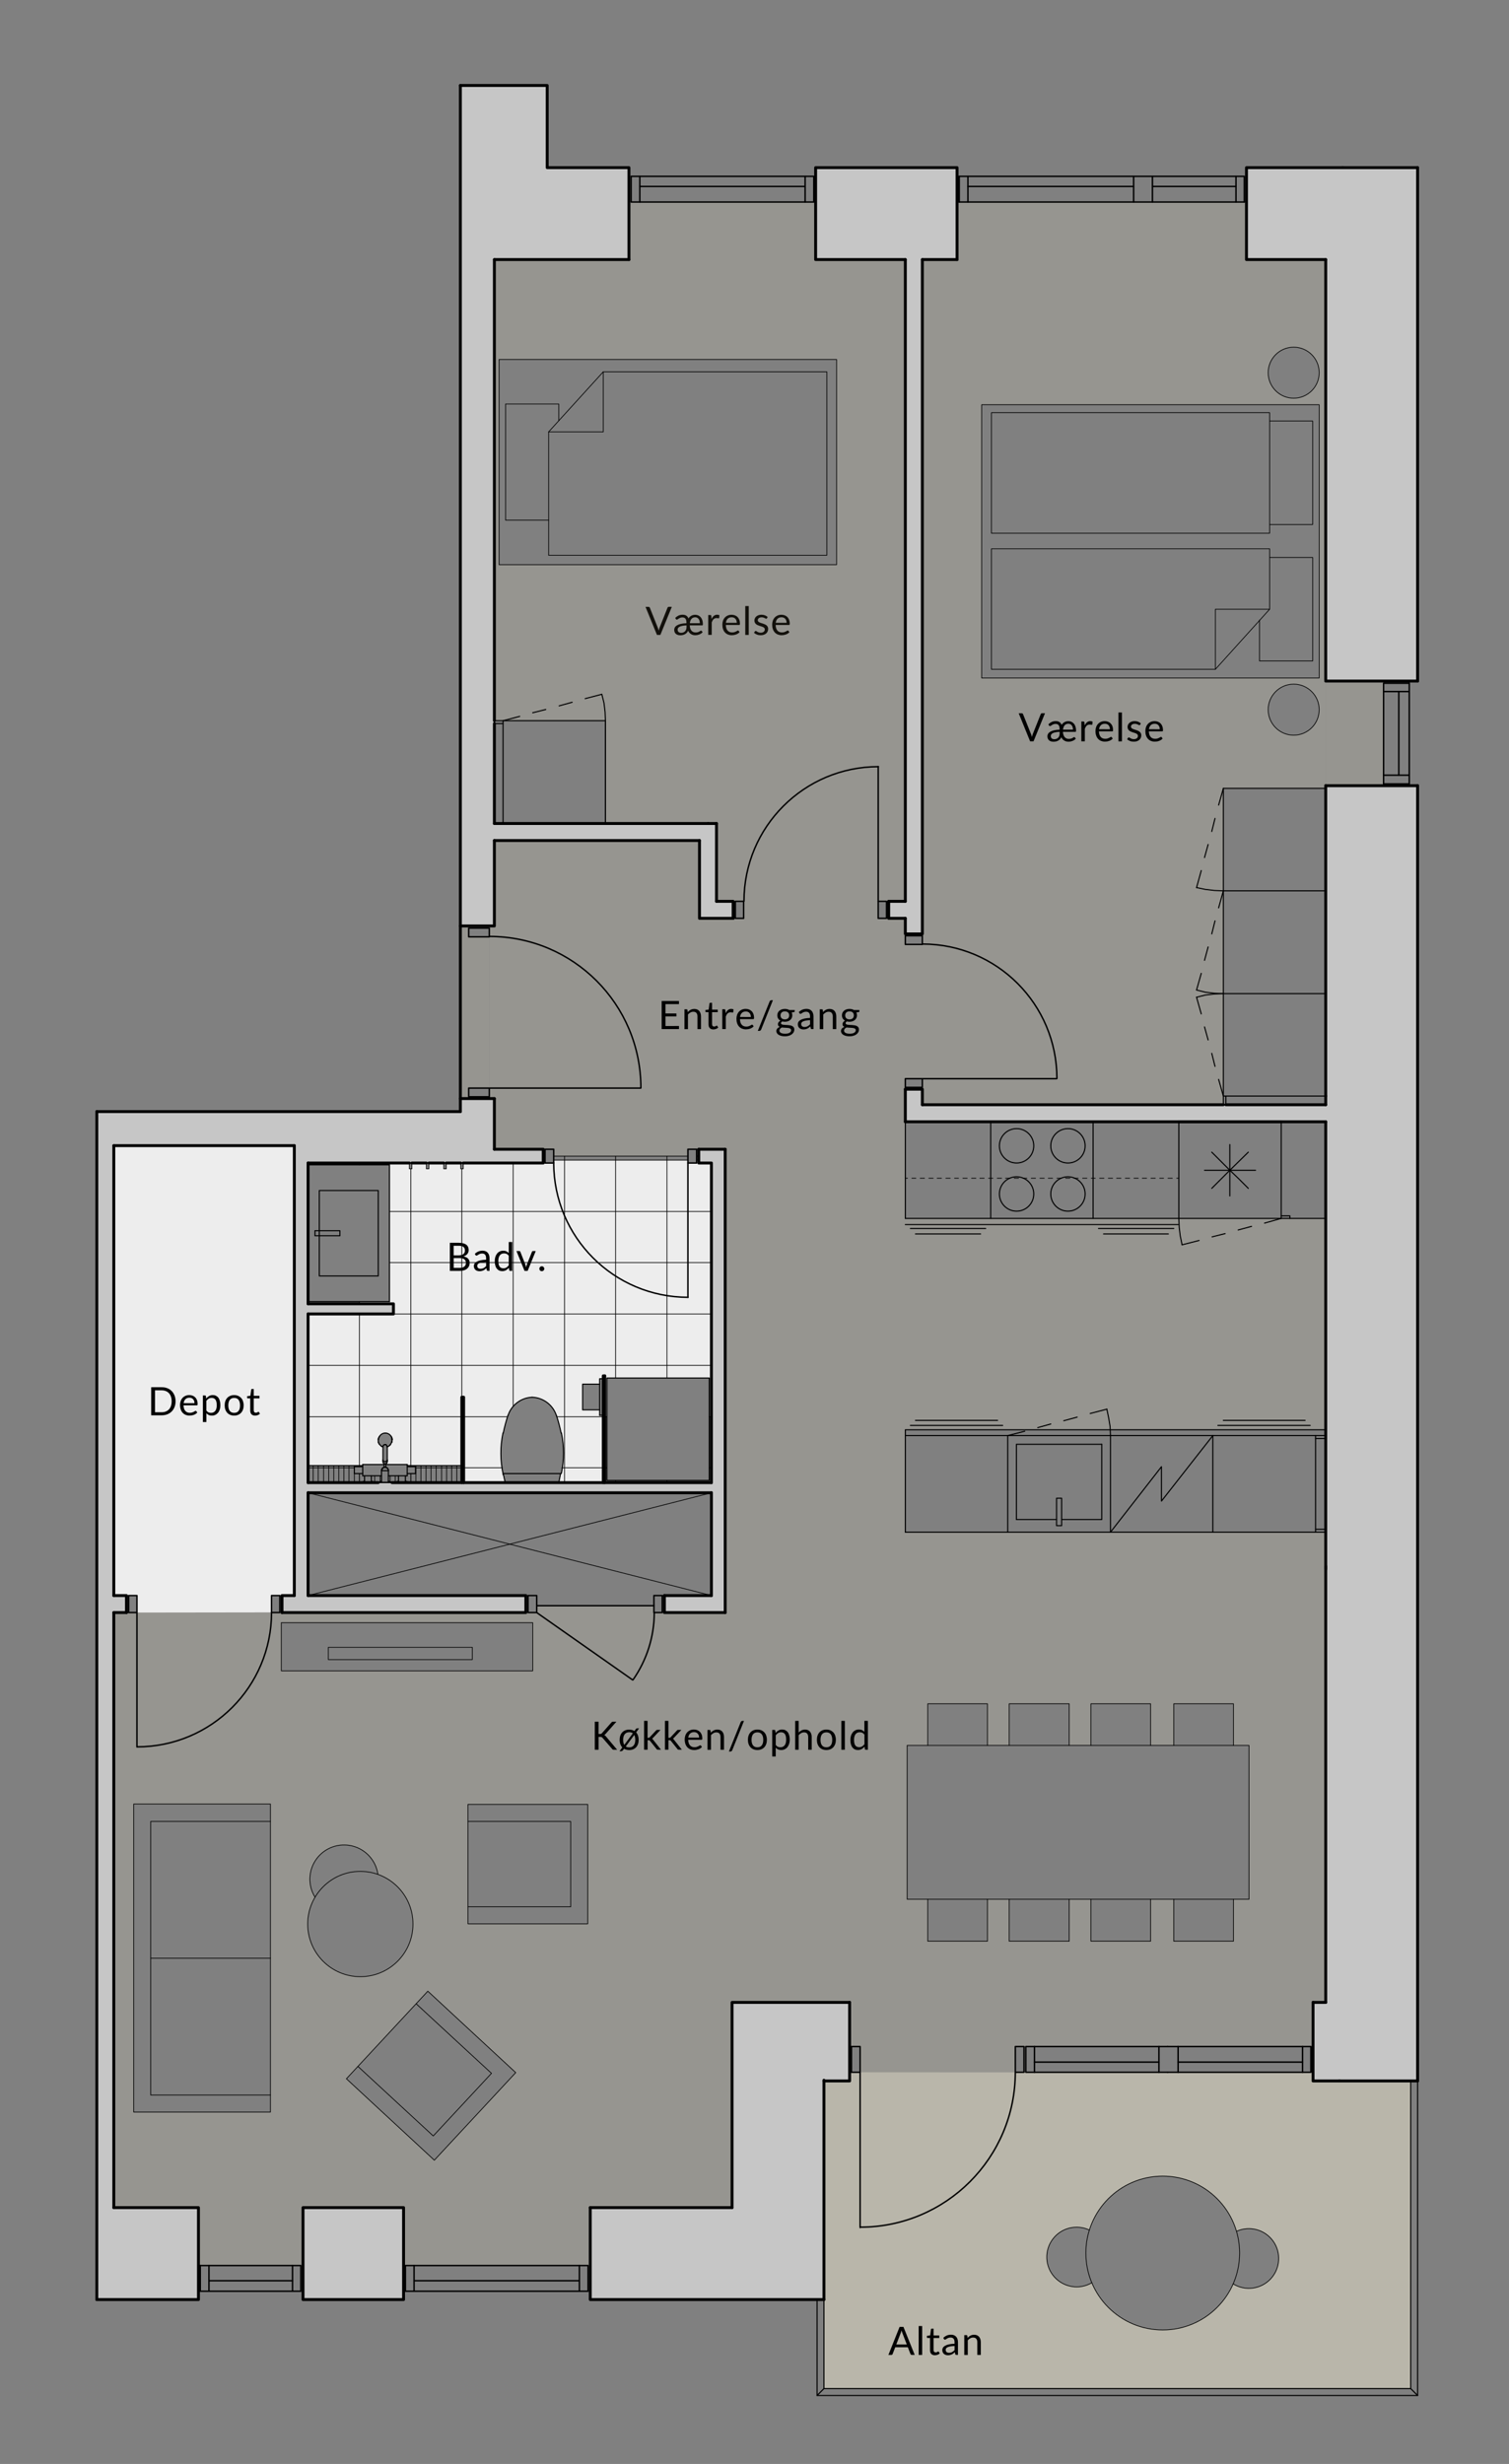 <?xml version="1.0" encoding="UTF-8"?> <!-- Generator: Adobe Illustrator 24.1.3, SVG Export Plug-In . SVG Version: 6.00 Build 0) --> <svg xmlns="http://www.w3.org/2000/svg" xmlns:xlink="http://www.w3.org/1999/xlink" version="1.1" id="Layer_1" x="0px" y="0px" viewBox="0 0 500.55 816.89" style="enable-background:new 0 0 500.55 816.89;" xml:space="preserve"><rect x="0" y="0" width="500.55" height="816.89" fill="#808080" stroke="none"/> <style type="text/css"> .st0{opacity:0.5;} .st1{fill:#F2EBD4;} .st2{fill:#EDEDED;} .st3{opacity:0.2;} .st4{fill:#C6C6C6;} .st5{fill:none;stroke:#000000;stroke-width:0.96;stroke-linecap:round;stroke-linejoin:round;stroke-miterlimit:10;} .st6{fill:none;stroke:#000000;stroke-width:0.48;stroke-linecap:round;stroke-linejoin:round;stroke-miterlimit:10;} .st7{fill:none;stroke:#000000;stroke-width:0.24;stroke-linecap:round;stroke-linejoin:round;stroke-miterlimit:10;} .st8{fill:none;stroke:#000000;stroke-width:0.36;stroke-linecap:round;stroke-linejoin:round;stroke-miterlimit:10;} .st9{fill:#12100B;} .st10{display:none;} .st11{display:inline;} </style> <g id="TERRASSE_x2F_ALTAN" class="st0"> <path class="st1" d="M281.83,678.5h0.6v8.52h2.88h54.36h0.6h2.88h41.28h2.88h3.48h41.28h2.76h0.72v2.88h32.4v102H273.31v-29.52 V689.9h8.52L281.83,678.5L281.83,678.5z M362.17,756.81c3.85,9.19,12.93,15.65,23.52,15.65c10.45,0,19.43-6.28,23.35-15.28 l0.02,0.01c4.02,2.47,9.22,1.77,12.44-1.68c3.21-3.46,3.54-8.7,0.79-12.53c-2.76-3.83-7.84-5.18-12.13-3.23h-0.01 c-3.11-10.57-12.89-18.29-24.46-18.29c-11.42,0-21.09,7.51-24.33,17.87c-4.26-2.02-9.35-0.75-12.17,3.04 c-2.82,3.78-2.58,9.03,0.58,12.53C352.93,758.41,358.11,759.2,362.17,756.81z"></path> </g> <g id="BAD_x2F_DEPOT"> <path class="st2" d="M183.67,384.62v0.9v0.06c0.03,24.57,19.95,44.49,44.52,44.52v-44.52v-0.96H183.67z"></path> <path class="st2" d="M180.19,385.58h-26.52v1.92h-0.84v-1.92h-4.8v1.92h-0.84v-1.92h-4.92v1.92h-0.84v-1.92h-4.8v1.92h-0.84v-1.92 h-16.56v0.6h9.96v45.36h-9.96v0.72h11.28v3.36h-28.32v50.28h1.68h1.68h1.8h1.68h1.68h1.68h1.68h1.68h1.8h1.68h1.08v-0.36h7.08 v-0.24l-0.24-0.24l-0.12-0.24v-0.24v-0.24v-0.24v-0.12v-4.32h-0.12h-0.12v-0.12h-0.12h-0.12v-0.12h-0.12l-0.12-0.12l-0.12-0.12 l-0.12-0.12l-0.12-0.12l-0.12-0.12v-0.12h-0.12v-0.12l-0.12-0.12v-0.12v-0.12h-0.12v-0.12v-0.12v-0.12v-0.12v-0.12v-0.12v-0.12 v-0.12v-0.12v-0.12v-0.12h0.08c0.06-0.27,0.19-0.53,0.37-0.76l0.01,0.01c0.39-0.65,1.1-1.05,1.88-1.05c0.82,0,1.57,0.45,1.95,1.16 l0.01-0.01c0.19,0.25,0.3,0.55,0.35,0.85l-0.1,0.01c0,0.01,0,0.02,0,0.03h0.01v0.12v0.12v0.12v0.12v0.12v0.12h-0.12v0.12v0.12v0.12 l-0.12,0.12v0.12l-0.12,0.12v0.12l-0.12,0.12v0.12h-0.12v0.12h-0.12v0.12h-0.12v0.12h-0.12l-0.12,0.12l-0.12,0.12h-0.12l-0.12,0.12 h-0.12v4.32v0.12v0.36v0.12v0.12l-0.12,0.12v0.12l-0.12,0.12l-0.12,0.12l-0.12,0.12v0.24h7.08v0.36h1.2h1.68h1.68h1.68h1.68h1.68 h1.8h1.68h1.68h1.68h1.68v-22.68h0.6v28.32h13.8l-0.6-2.64h-0.07v-0.07c-0.02-0.1-0.04-0.19-0.06-0.29 c-0.94-4.43-0.95-9.02-0.02-13.45l0.09,0.02c0.41-1.98,0.93-3.93,1.56-5.85l0.03,0.01c1.15-3.48,4.34-5.89,8.01-6.04 c3.67,0.15,6.86,2.56,8.01,6.04l0.03-0.01c0.63,1.92,1.15,3.87,1.56,5.85l0.1-0.02c0.91,4.4,0.91,8.94,0,13.34l-0.16,0.11h-0.12 l-0.6,3h14.76v-22.32h-1.2v-1.8h-5.64v-8.52h5.64v-1.8h1.2v-0.96h0.48v13.56h0.72v-12.84h33.96v12.84h0.72v-84.12h-4.2v-0.96h-0.72 v0.96h-2.88v44.52c-24.57-0.03-44.49-19.95-44.52-44.52h-2.88v-0.96h-0.6L180.19,385.58L180.19,385.58z"></path> <polygon class="st2" points="92.83,528.98 92.83,534.62 93.55,534.62 93.55,528.98 97.63,528.98 97.63,379.82 37.75,379.82 37.75,528.98 41.95,528.98 41.95,534.62 42.67,534.62 42.67,528.98 45.43,528.98 45.43,534.62 90.07,534.56 90.07,528.98 "></polygon> </g> <g id="OPHOLD" class="st3"> <path class="st1" d="M420.67,235.28c0,4.67,3.79,8.46,8.46,8.46s8.46-3.79,8.46-8.46c0-4.67-3.79-8.46-8.46-8.46 S420.67,230.61,420.67,235.28z M437.59,123.56c0-4.67-3.79-8.46-8.46-8.46s-8.46,3.79-8.46,8.46c0,4.67,3.79,8.46,8.46,8.46 S437.59,128.23,437.59,123.56z M437.59,219.14v-84.96H325.63v90.6h77.52h34.44V219.14z M305.95,357.62h44.52l0.12-0.06 c0-24.62-19.96-44.58-44.58-44.58h-0.06v-2.76h-5.64v-0.6h5.64V86.06h11.52v-27.6h0.72v8.52h2.88h54.96h6.24h27.72h2.76h0.72v19.08 h26.28v175.32h-33.96v33.96v34.08v33.96v2.88h-99.84v-5.16h-5.64v-0.6h5.64L305.95,357.62L305.95,357.62z"></path> <path class="st1" d="M165.55,187.22h111.96v-68.04H165.55V187.22z M163.99,238.94V86.06h44.64v-27.6h0.72v8.52h2.88h54.84h2.88h0.6 v19.08h29.76v212.76h-5.52v5.64h-0.72v-5.64h-2.76v-44.64c-24.59,0.03-44.52,19.98-44.52,44.58l-0.12,0.06h-2.76v5.64h-0.72v-5.64 h-5.52v-25.8h-2.76h-34.08v-34.08h-33.96H163.99z"></path> <path class="st1" d="M163.99,381.02v-16.8h-1.68v-0.6v-2.88V307.7h-6.84v-0.72h8.52v-28.32h68.04v25.8h11.16h0.72h2.76v-5.64 l0.12-0.06c0-24.6,19.93-44.55,44.52-44.58v44.64v5.64h2.76h0.72h5.52v5.16v0.6v2.88h5.64v-0.12h0.06 c24.62,0,44.58,19.96,44.58,44.58l-0.12,0.06h-44.52h-5.64v2.88v0.6v10.8v18.72v13.32h28.32h33.96h28.44h33.96h2.88h11.88v70.08 h-71.48h-28.36h-39.6v1.92v32.04h139.44v155.88h-4.2v23.16h-0.72v-8.52h-2.76h-41.28h-3.48h-2.88h-41.28h-2.88v8.52h-0.6v-8.52 h-2.88v8.46l-51.48,0.06v-8.52h-2.88h-0.6v-14.64h-39v68.04h-47.04v27.72h-0.72v-8.52h-2.88h-54.84h-2.88h-0.6v-19.2h-33.36v27.72 h-0.72v-8.52h-2.76H69.31h-2.88h-0.6v-19.2H37.75V534.62h4.2h0.72h2.76h47.4h0.72h80.88h0.72h2.88l31.96,22.28 c4.57-6.53,7.03-14.31,7.04-22.28h2.64h0.72h20.16v-153.6h-8.76v2.28h-0.72v-2.28h-2.88v2.28h-44.52v-2.28h-2.88v2.28h-0.6v-2.28 H163.99z M89.71,700.22v-5.64v-45.36v-45.36v-5.76H44.35v102.12H89.71z M176.71,553.94v-15.96h-83.4v15.96H176.71z M104.52,628.95 c-1.55,2.61-2.45,5.67-2.45,8.93c0,9.64,7.82,17.46,17.46,17.46c9.64,0,17.46-7.82,17.46-17.46c0-7.6-4.86-14.07-11.65-16.47 l0.01-0.04c-0.66-4.56-4.01-8.26-8.47-9.37c-4.47-1.12-9.16,0.58-11.89,4.29c-2.72,3.7-2.94,8.69-0.54,12.62L104.52,628.95z M144.07,716.18l27-29.04l-29.16-27l-3.87,4.17l-19.32,20.77l-3.81,4.1L144.07,716.18z M194.95,637.82v-39.6h-39.72v5.64v28.32 v5.64L194.95,637.82L194.95,637.82z M307.75,629.66v13.92h19.8v-13.92h7.2v13.92h19.92v-13.92h7.2v13.92h19.8v-13.92h7.68v13.92 h19.8v-13.92h5.16v-51h-5.16v-13.8h-19.8v13.8h-7.68v-13.8h-19.8v13.8h-7.2v-13.8h-19.92v13.8h-7.2v-13.8h-19.8v13.8h-6.84v51 H307.75z"></path> <polygon class="st1" points="152.71,306.62 155.47,306.98 155.47,310.54 162.31,310.54 162.31,360.74 155.76,360.74 155.51,364.22 152.71,364.22 "></polygon> <polygon class="st1" points="216.93,532.37 217.03,534.62 216.81,538.71 215.55,545.22 213.86,549.97 211.61,554.38 209.99,556.9 178.03,534.62 178.03,532.37 "></polygon> <rect x="439.75" y="225.8" class="st1" width="19.2" height="34.48"></rect> </g> <g id="VÆGGE"> <polygon class="st4" points="270.55,66.98 270.55,86.06 300.31,86.06 300.31,298.82 294.79,298.82 294.79,304.46 300.31,304.46 300.31,309.62 305.95,309.62 305.95,86.06 317.47,86.06 317.47,58.46 317.47,55.58 270.55,55.58 "></polygon> <polygon class="st4" points="234.91,273.02 200.83,273.02 166.87,273.02 163.99,273.02 163.99,239.9 163.99,238.94 163.99,86.06 208.63,86.06 208.63,58.46 208.63,55.58 181.51,55.58 181.51,28.34 152.71,28.34 152.71,306.98 155.47,306.98 163.99,306.98 163.99,278.66 232.03,278.66 232.03,304.46 243.19,304.46 243.19,298.82 237.67,298.82 237.67,273.02 "></polygon> <polygon class="st4" points="231.79,384.62 231.79,385.58 235.99,385.58 235.99,469.7 235.99,486.62 235.99,491.54 221.23,491.54 204.19,491.54 200.59,491.54 200.11,491.54 185.35,491.54 167.59,491.54 153.79,491.54 153.19,491.54 151.51,491.54 149.83,491.54 148.15,491.54 146.47,491.54 144.67,491.54 142.99,491.54 141.31,491.54 139.63,491.54 137.95,491.54 136.27,491.54 135.67,491.54 131.11,491.54 130.03,491.54 125.47,491.54 124.27,491.54 119.83,491.54 119.23,491.54 117.55,491.54 115.75,491.54 114.07,491.54 112.39,491.54 110.71,491.54 109.03,491.54 107.35,491.54 105.55,491.54 103.87,491.54 102.19,491.54 102.19,486.62 102.19,485.9 102.19,435.62 130.51,435.62 130.51,432.26 119.23,432.26 102.19,432.26 102.19,431.54 102.19,386.18 102.19,385.58 119.23,385.58 135.79,385.58 136.63,385.58 141.43,385.58 142.27,385.58 147.19,385.58 148.03,385.58 152.83,385.58 153.67,385.58 180.19,385.58 180.19,384.62 180.19,383.3 180.19,381.02 163.99,381.02 163.99,364.22 162.31,364.22 152.71,364.22 152.71,368.54 32.11,368.54 32.11,762.38 65.83,762.38 65.83,751.1 65.83,731.9 37.75,731.9 37.75,534.62 41.95,534.62 41.95,528.98 37.75,528.98 37.75,379.82 97.63,379.82 97.63,528.98 93.55,528.98 93.55,534.62 174.43,534.62 174.43,528.98 102.19,528.98 102.19,494.9 235.99,494.9 235.99,528.98 220.39,528.98 220.39,534.62 240.55,534.62 240.55,381.02 231.79,381.02 231.79,383.3 "></polygon> <polygon class="st4" points="100.51,759.62 100.51,762.38 133.87,762.38 133.87,751.1 133.87,731.9 100.51,731.9 "></polygon> <polygon class="st4" points="273.31,689.9 281.83,689.9 281.83,678.5 281.83,663.86 242.83,663.86 242.83,731.9 195.79,731.9 195.79,759.62 195.79,762.38 271.03,762.38 273.31,762.38 "></polygon> <polygon class="st4" points="470.23,225.8 470.23,55.58 413.47,55.58 413.47,66.98 413.47,86.06 439.75,86.06 439.75,225.8 "></polygon> <polygon class="st4" points="470.23,260.48 470.23,689.9 455.18,689.66 444.31,689.9 435.55,689.9 435.55,687.02 435.55,663.86 439.75,663.86 439.75,519.26 439.75,507.98 439.75,507.02 439.75,476.9 439.75,475.94 439.75,474.02 439.75,403.94 439.75,371.9 424.99,371.9 391.03,371.9 362.59,371.9 328.63,371.9 300.31,371.9 300.31,361.1 305.95,361.1 305.95,366.26 405.79,366.26 406.63,366.26 439.75,366.26 439.75,363.38 439.75,329.42 439.75,295.34 439.75,261.38 439.75,260.48 "></polygon> </g> <g id="AUTOCAD_TEGN."> <polyline class="st5" points="439.75,86.06 413.47,86.06 413.47,55.58 445.39,55.58 "></polyline> <line class="st5" x1="317.47" y1="86.06" x2="305.95" y2="86.06"></line> <polyline class="st5" points="300.31,86.06 270.55,86.06 270.55,55.58 317.47,55.58 317.47,86.06 "></polyline> <line class="st5" x1="208.63" y1="86.06" x2="163.99" y2="86.06"></line> <polyline class="st5" points="152.71,28.34 181.51,28.34 181.51,55.58 208.63,55.58 208.63,86.06 "></polyline> <polyline class="st5" points="37.75,731.9 65.83,731.9 65.83,762.38 32.11,762.38 "></polyline> <polyline class="st5" points="100.51,731.9 133.87,731.9 133.87,762.38 100.51,762.38 100.51,731.9 "></polyline> <line class="st5" x1="195.79" y1="731.9" x2="242.83" y2="731.9"></line> <polyline class="st5" points="273.31,762.38 195.79,762.38 195.79,731.9 "></polyline> <polyline class="st5" points="242.83,731.9 242.83,663.86 281.83,663.86 "></polyline> <line class="st5" x1="273.31" y1="689.66" x2="273.31" y2="762.38"></line> <line class="st5" x1="439.75" y1="663.86" x2="439.75" y2="519.26"></line> <line class="st5" x1="439.75" y1="520.22" x2="439.75" y2="371.9"></line> <line class="st5" x1="439.75" y1="366.26" x2="439.75" y2="363.38"></line> <line class="st5" x1="439.75" y1="225.41" x2="439.75" y2="86.06"></line> <line class="st5" x1="37.75" y1="379.82" x2="37.75" y2="528.98"></line> <line class="st5" x1="37.75" y1="534.62" x2="37.75" y2="731.9"></line> <line class="st5" x1="163.99" y1="86.06" x2="163.99" y2="238.94"></line> <line class="st5" x1="163.99" y1="239.9" x2="163.99" y2="273.02"></line> <polyline class="st5" points="163.99,278.66 163.99,306.98 152.71,306.98 "></polyline> <line class="st5" x1="152.71" y1="364.22" x2="152.71" y2="28.34"></line> <line class="st5" x1="163.99" y1="364.22" x2="163.99" y2="381.02"></line> <polyline class="st5" points="152.71,368.54 152.71,364.22 163.99,364.22 "></polyline> <line class="st5" x1="97.63" y1="379.82" x2="37.75" y2="379.82"></line> <line class="st5" x1="32.11" y1="368.54" x2="152.71" y2="368.54"></line> <line class="st6" x1="409.99" y1="61.82" x2="382.27" y2="61.82"></line> <line class="st6" x1="412.75" y1="66.98" x2="318.19" y2="66.98"></line> <line class="st6" x1="409.99" y1="66.98" x2="409.99" y2="58.46"></line> <polyline class="st6" points="318.19,58.46 412.75,58.46 412.75,66.98 "></polyline> <line class="st6" x1="376.03" y1="66.98" x2="376.03" y2="58.46"></line> <line class="st6" x1="382.27" y1="58.46" x2="382.27" y2="66.98"></line> <line class="st6" x1="318.19" y1="66.98" x2="318.19" y2="58.46"></line> <line class="st6" x1="321.07" y1="58.46" x2="321.07" y2="66.98"></line> <line class="st6" x1="376.03" y1="61.82" x2="321.07" y2="61.82"></line> <line class="st6" x1="212.23" y1="61.82" x2="267.07" y2="61.82"></line> <line class="st6" x1="212.23" y1="58.46" x2="212.23" y2="66.98"></line> <polyline class="st6" points="209.35,66.98 209.35,58.46 269.95,58.46 269.95,66.98 209.35,66.98 "></polyline> <line class="st6" x1="267.07" y1="66.98" x2="267.07" y2="58.46"></line> <path class="st6" d="M162.37,310.46c27.74,0,50.22,22.48,50.22,50.22"></path> <polyline class="st6" points="162.31,360.74 155.47,360.74 155.47,363.62 162.31,363.62 162.31,360.74 212.47,360.74 "></polyline> <polyline class="st6" points="162.31,307.7 162.31,310.58 155.47,310.58 155.47,307.7 162.31,307.7 "></polyline> <polyline class="st5" points="281.83,663.86 281.83,689.9 273.31,689.9 "></polyline> <line class="st5" x1="435.55" y1="663.86" x2="439.75" y2="663.86"></line> <polyline class="st5" points="444.31,689.9 435.55,689.9 435.55,663.86 "></polyline> <polyline class="st5" points="102.19,528.98 174.43,528.98 174.43,534.62 93.55,534.62 "></polyline> <line class="st5" x1="220.39" y1="528.98" x2="235.99" y2="528.98"></line> <polyline class="st5" points="240.55,534.62 220.39,534.62 220.39,528.98 "></polyline> <line class="st5" x1="102.19" y1="435.62" x2="102.19" y2="491.54"></line> <polyline class="st5" points="163.99,381.02 180.19,381.02 180.19,385.58 153.67,385.58 "></polyline> <line class="st5" x1="152.83" y1="385.58" x2="148.03" y2="385.58"></line> <line class="st5" x1="147.19" y1="385.58" x2="142.27" y2="385.58"></line> <line class="st5" x1="141.43" y1="385.58" x2="136.63" y2="385.58"></line> <line class="st5" x1="135.79" y1="385.58" x2="102.19" y2="385.58"></line> <line class="st5" x1="231.79" y1="381.02" x2="240.55" y2="381.02"></line> <polyline class="st5" points="235.99,491.54 235.99,385.58 231.79,385.58 231.79,381.02 "></polyline> <line class="st5" x1="102.19" y1="491.54" x2="125.47" y2="491.54"></line> <line class="st5" x1="130.03" y1="491.54" x2="235.99" y2="491.54"></line> <line class="st5" x1="235.99" y1="494.9" x2="102.19" y2="494.9"></line> <line class="st7" x1="102.19" y1="494.9" x2="235.99" y2="528.98"></line> <line class="st7" x1="102.19" y1="528.98" x2="235.99" y2="494.9"></line> <path class="st6" d="M217.03,534.56c0,7.99-2.46,15.79-7.04,22.34"></path> <polyline class="st6" points="178.03,534.62 178.03,528.98 175.15,528.98 175.15,534.62 178.03,534.62 209.83,556.94 "></polyline> <polyline class="st6" points="219.67,534.62 216.91,534.62 216.91,528.98 219.67,528.98 219.67,534.62 "></polyline> <line class="st6" x1="178.03" y1="532.34" x2="216.91" y2="532.34"></line> <line class="st7" x1="119.23" y1="385.58" x2="119.23" y2="386.18"></line> <line class="st7" x1="119.23" y1="488.54" x2="119.23" y2="491.54"></line> <line class="st7" x1="119.23" y1="431.54" x2="119.23" y2="432.26"></line> <line class="st7" x1="119.23" y1="435.62" x2="119.23" y2="486.26"></line> <line class="st7" x1="136.27" y1="387.5" x2="136.27" y2="486.26"></line> <line class="st7" x1="136.27" y1="488.54" x2="136.27" y2="491.54"></line> <line class="st7" x1="153.19" y1="387.5" x2="153.19" y2="491.54"></line> <line class="st7" x1="170.23" y1="385.58" x2="170.23" y2="466.22"></line> <line class="st7" x1="187.27" y1="383.3" x2="187.27" y2="491.54"></line> <line class="st7" x1="204.19" y1="383.3" x2="204.19" y2="456.86"></line> <line class="st7" x1="204.19" y1="490.82" x2="204.19" y2="491.54"></line> <line class="st7" x1="221.23" y1="383.3" x2="221.23" y2="456.86"></line> <line class="st7" x1="221.23" y1="490.82" x2="221.23" y2="491.54"></line> <line class="st7" x1="231.79" y1="384.62" x2="231.07" y2="384.62"></line> <line class="st7" x1="180.79" y1="384.62" x2="180.19" y2="384.62"></line> <line class="st7" x1="228.19" y1="384.62" x2="183.67" y2="384.62"></line> <line class="st7" x1="235.99" y1="401.66" x2="129.19" y2="401.66"></line> <line class="st7" x1="235.99" y1="418.58" x2="129.19" y2="418.58"></line> <line class="st7" x1="235.99" y1="435.62" x2="130.51" y2="435.62"></line> <line class="st7" x1="235.99" y1="452.66" x2="102.19" y2="452.66"></line> <line class="st7" x1="235.99" y1="469.7" x2="235.27" y2="469.7"></line> <line class="st7" x1="153.19" y1="469.7" x2="102.19" y2="469.7"></line> <line class="st7" x1="201.31" y1="469.7" x2="200.59" y2="469.7"></line> <line class="st7" x1="168.31" y1="469.7" x2="153.79" y2="469.7"></line> <line class="st7" x1="200.11" y1="469.7" x2="184.63" y2="469.7"></line> <line class="st7" x1="235.99" y1="486.62" x2="235.27" y2="486.62"></line> <line class="st7" x1="117.55" y1="486.62" x2="102.19" y2="486.62"></line> <line class="st7" x1="201.31" y1="486.62" x2="200.59" y2="486.62"></line> <line class="st7" x1="153.19" y1="486.62" x2="137.83" y2="486.62"></line> <line class="st7" x1="200.11" y1="486.62" x2="186.31" y2="486.62"></line> <line class="st7" x1="166.63" y1="486.62" x2="153.79" y2="486.62"></line> <line class="st8" x1="180.19" y1="383.3" x2="180.79" y2="383.3"></line> <line class="st7" x1="183.67" y1="383.3" x2="228.19" y2="383.3"></line> <line class="st8" x1="231.07" y1="383.3" x2="231.79" y2="383.3"></line> <polyline class="st5" points="102.19,432.26 130.51,432.26 130.51,435.62 102.19,435.62 "></polyline> <polyline class="st5" points="153.19,491.54 153.19,463.22 153.79,463.22 153.79,491.54 "></polyline> <line class="st5" x1="200.59" y1="456.14" x2="200.59" y2="491.54"></line> <polyline class="st5" points="200.11,491.54 200.11,456.14 200.59,456.14 "></polyline> <polyline class="st5" points="93.55,534.62 93.55,528.98 97.63,528.98 "></polyline> <line class="st5" x1="41.95" y1="534.62" x2="37.75" y2="534.62"></line> <polyline class="st5" points="37.75,528.98 41.95,528.98 41.95,534.62 "></polyline> <path class="st6" d="M90.07,534.56c0,24.62-19.96,44.58-44.58,44.58"></path> <line class="st6" x1="45.43" y1="534.62" x2="45.43" y2="579.14"></line> <polyline class="st6" points="92.83,534.62 90.07,534.62 90.07,528.98 92.83,528.98 92.83,534.62 "></polyline> <polyline class="st6" points="45.43,534.62 42.67,534.62 42.67,528.98 45.43,528.98 45.43,534.62 "></polyline> <polyline class="st5" points="305.95,86.06 305.95,309.62 300.31,309.62 300.31,304.46 "></polyline> <line class="st5" x1="300.31" y1="298.82" x2="300.31" y2="86.06"></line> <polyline class="st5" points="300.31,361.1 305.95,361.1 305.95,366.26 "></polyline> <line class="st5" x1="163.99" y1="273.02" x2="166.87" y2="273.02"></line> <line class="st5" x1="232.03" y1="278.66" x2="163.99" y2="278.66"></line> <line class="st5" x1="237.67" y1="273.02" x2="237.67" y2="298.82"></line> <polyline class="st5" points="243.19,304.46 232.03,304.46 232.03,278.66 "></polyline> <line class="st5" x1="234.91" y1="273.02" x2="237.67" y2="273.02"></line> <polyline class="st5" points="237.67,298.82 243.19,298.82 243.19,304.46 "></polyline> <line class="st5" x1="294.79" y1="298.82" x2="300.31" y2="298.82"></line> <polyline class="st5" points="300.31,304.46 294.79,304.46 294.79,298.82 "></polyline> <path class="st6" d="M246.79,298.76c0-24.62,19.96-44.58,44.58-44.58"></path> <line class="st6" x1="291.31" y1="298.82" x2="291.31" y2="254.18"></line> <polyline class="st6" points="243.91,298.82 246.67,298.82 246.67,304.46 243.91,304.46 243.91,298.82 "></polyline> <polyline class="st6" points="291.31,298.82 294.07,298.82 294.07,304.46 291.31,304.46 291.31,298.82 "></polyline> <polyline class="st8" points="235.27,456.86 235.27,490.82 201.31,490.82 201.31,456.86 235.27,456.86 "></polyline> <line class="st8" x1="117.55" y1="486.26" x2="120.31" y2="486.26"></line> <polyline class="st8" points="120.31,488.54 117.55,488.54 117.55,486.26 "></polyline> <line class="st8" x1="137.83" y1="488.54" x2="135.07" y2="488.54"></line> <polyline class="st8" points="135.07,486.26 137.83,486.26 137.83,488.54 "></polyline> <line class="st8" x1="135.07" y1="485.54" x2="127.99" y2="485.54"></line> <line class="st8" x1="127.39" y1="485.54" x2="120.31" y2="485.54"></line> <line class="st8" x1="120.31" y1="489.26" x2="126.55" y2="489.26"></line> <line class="st8" x1="128.83" y1="489.26" x2="135.07" y2="489.26"></line> <line class="st8" x1="120.31" y1="485.54" x2="120.31" y2="489.26"></line> <line class="st8" x1="135.07" y1="485.54" x2="135.07" y2="489.26"></line> <line class="st8" x1="124.27" y1="491.42" x2="124.27" y2="491.54"></line> <line class="st8" x1="119.83" y1="491.54" x2="119.83" y2="491.42"></line> <line class="st8" x1="123.19" y1="491.06" x2="124.27" y2="491.42"></line> <polyline class="st8" points="124.27,491.42 119.83,491.42 120.91,491.06 "></polyline> <line class="st8" x1="123.19" y1="489.26" x2="123.19" y2="491.3"></line> <line class="st8" x1="120.91" y1="491.3" x2="120.91" y2="489.26"></line> <line class="st8" x1="135.67" y1="491.42" x2="135.67" y2="491.54"></line> <line class="st8" x1="131.11" y1="491.54" x2="131.11" y2="491.42"></line> <line class="st8" x1="134.47" y1="491.06" x2="135.67" y2="491.42"></line> <polyline class="st8" points="135.67,491.42 131.11,491.42 132.19,491.06 "></polyline> <line class="st8" x1="134.47" y1="489.26" x2="134.47" y2="491.3"></line> <line class="st8" x1="132.19" y1="491.3" x2="132.19" y2="489.26"></line> <line class="st8" x1="128.83" y1="487.58" x2="128.83" y2="487.58"></line> <line class="st8" x1="128.71" y1="487.1" x2="128.83" y2="487.22"></line> <polyline class="st8" points="127.51,485.3 127.63,485.3 127.75,485.3 127.87,485.3 127.99,485.3 "></polyline> <line class="st8" x1="127.39" y1="485.3" x2="127.39" y2="485.3"></line> <polyline class="st8" points="127.75,484.58 127.87,484.58 127.99,484.58 128.11,484.46 128.23,484.46 128.35,484.34 128.35,484.22 128.47,484.22 128.47,484.1 128.47,483.98 "></polyline> <polyline class="st8" points="127.75,485.3 127.87,485.3 127.99,485.3 128.11,485.18 128.23,485.18 128.23,485.06 128.35,485.06 128.35,484.94 128.35,484.82 128.47,484.7 128.47,484.58 128.47,484.46 "></polyline> <polyline class="st8" points="127.03,483.98 127.03,484.1 127.03,484.22 127.03,484.34 127.15,484.46 127.27,484.46 127.39,484.58 127.51,484.58 127.75,484.58 "></polyline> <polyline class="st8" points="127.03,484.58 127.03,484.7 127.03,484.82 127.15,484.94 127.15,485.06 127.27,485.18 127.39,485.3 127.63,485.3 127.75,485.3 "></polyline> <polyline class="st8" points="127.51,478.94 127.75,478.94 127.99,478.94 "></polyline> <path class="st8" d="M128.04,478.91c-0.07,0.02-0.15,0.03-0.22,0.03"></path> <path class="st8" d="M127.81,478.94c-0.08,0-0.15-0.01-0.22-0.03"></path> <polyline class="st8" points="127.99,478.94 127.99,479.06 128.11,479.06 128.23,479.18 128.35,479.3 128.35,479.42 128.35,479.66 128.47,479.66 "></polyline> <polyline class="st8" points="127.51,478.94 127.51,479.06 127.39,479.06 127.27,479.06 127.27,479.18 127.15,479.18 127.15,479.3 127.03,479.42 127.03,479.66 "></polyline> <path class="st8" d="M129.71,476.14c0.26,0.34,0.42,0.75,0.44,1.17"></path> <path class="st8" d="M130.06,478.06c-0.01,0.02-0.01,0.04-0.02,0.07"></path> <path class="st8" d="M125.59,478.13c-0.01-0.02-0.01-0.04-0.02-0.07"></path> <path class="st8" d="M125.48,477.3c0.03-0.42,0.18-0.82,0.44-1.16"></path> <path class="st8" d="M127.81,475.1c0.94,0,1.78,0.59,2.09,1.48"></path> <path class="st8" d="M130.02,477.12c0,0.01,0,0.02,0,0.02"></path> <path class="st8" d="M125.6,477.14c0-0.01,0-0.02,0-0.02"></path> <path class="st8" d="M125.72,476.58c0.31-0.89,1.15-1.48,2.09-1.48"></path> <polyline class="st8" points="128.23,486.62 128.23,486.62 128.35,486.62 128.47,486.74 "></polyline> <line class="st8" x1="128.11" y1="486.5" x2="128.11" y2="486.5"></line> <polyline class="st8" points="127.15,486.62 127.15,486.62 127.27,486.5 127.39,486.5 "></polyline> <polyline class="st8" points="126.91,486.74 126.91,486.74 127.03,486.74 127.03,486.62 "></polyline> <line class="st8" x1="126.79" y1="486.86" x2="126.79" y2="486.98"></line> <polyline class="st8" points="126.67,486.98 126.67,487.1 126.67,487.22 "></polyline> <polyline class="st8" points="126.67,487.34 126.55,487.34 126.55,487.46 "></polyline> <line class="st8" x1="128.83" y1="487.58" x2="128.83" y2="491.3"></line> <line class="st8" x1="126.55" y1="491.3" x2="126.55" y2="487.58"></line> <polyline class="st8" points="128.83,487.58 128.47,487.58 126.91,487.58 126.55,487.58 "></polyline> <line class="st8" x1="130.03" y1="491.42" x2="130.03" y2="491.54"></line> <line class="st8" x1="125.47" y1="491.54" x2="125.47" y2="491.42"></line> <line class="st8" x1="128.83" y1="491.06" x2="130.03" y2="491.42"></line> <line class="st8" x1="125.47" y1="491.42" x2="126.55" y2="491.06"></line> <line class="st8" x1="125.47" y1="491.54" x2="130.03" y2="491.54"></line> <line class="st8" x1="125.47" y1="491.42" x2="130.03" y2="491.42"></line> <polyline class="st8" points="128.83,487.58 128.83,487.46 128.83,487.34 128.83,487.22 "></polyline> <polyline class="st8" points="128.47,486.74 128.47,486.74 128.59,486.74 128.59,486.86 128.59,486.98 128.71,486.98 128.71,487.1 "></polyline> <polyline class="st8" points="128.23,486.62 128.23,486.5 128.11,486.5 127.99,486.5 127.87,486.5 127.75,486.5 127.75,486.38 127.63,486.5 127.51,486.5 127.39,486.5 "></polyline> <line class="st8" x1="127.03" y1="486.62" x2="127.15" y2="486.62"></line> <polyline class="st8" points="126.91,486.74 126.91,486.86 126.79,486.86 "></polyline> <line class="st8" x1="126.79" y1="486.98" x2="126.67" y2="486.98"></line> <line class="st8" x1="126.67" y1="487.34" x2="126.67" y2="487.22"></line> <polyline class="st8" points="126.55,487.58 126.55,487.58 126.55,487.46 126.55,487.34 "></polyline> <line class="st8" x1="128.47" y1="484.1" x2="128.47" y2="484.58"></line> <line class="st8" x1="127.03" y1="484.58" x2="127.03" y2="484.1"></line> <line class="st8" x1="128.47" y1="479.66" x2="128.47" y2="484.1"></line> <line class="st8" x1="127.03" y1="484.1" x2="127.03" y2="479.66"></line> <polyline class="st8" points="128.47,479.66 128.47,479.66 128.59,479.66 128.71,479.54 128.83,479.54 128.95,479.42 129.07,479.3 129.19,479.3 129.19,479.18 129.31,479.18 129.31,479.06 129.43,479.06 129.43,478.94 129.55,478.94 129.55,478.82 129.67,478.7 129.67,478.58 129.79,478.46 129.79,478.34 129.91,478.22 129.91,478.1 129.91,477.98 129.91,477.86 130.03,477.86 130.03,477.74 130.03,477.62 130.03,477.5 130.03,477.38 130.03,477.26 130.03,477.14 129.91,477.14 129.91,477.02 129.91,476.9 129.91,476.78 "></polyline> <polyline class="st8" points="127.03,479.66 126.91,479.66 126.79,479.66 126.79,479.54 126.67,479.54 126.55,479.54 126.55,479.42 126.43,479.42 126.31,479.3 126.19,479.18 126.07,479.06 125.95,478.94 125.83,478.82 125.83,478.7 125.71,478.7 125.71,478.58 125.59,478.46 125.59,478.34 125.59,478.22 125.47,478.22 125.47,478.1 125.47,477.98 125.47,477.86 125.47,477.74 125.47,477.62 125.47,477.5 125.47,477.38 125.47,477.26 125.47,477.14 125.47,477.02 125.47,476.9 125.59,476.9 125.59,476.78 "></polyline> <line class="st8" x1="130.03" y1="477.26" x2="130.03" y2="477.38"></line> <line class="st8" x1="125.47" y1="477.38" x2="125.47" y2="477.26"></line> <line class="st8" x1="127.99" y1="485.3" x2="127.99" y2="486.5"></line> <line class="st8" x1="127.39" y1="486.5" x2="127.39" y2="485.3"></line> <line class="st7" x1="151.51" y1="491.54" x2="151.51" y2="485.9"></line> <line class="st7" x1="149.83" y1="491.54" x2="149.83" y2="485.9"></line> <line class="st7" x1="148.15" y1="491.54" x2="148.15" y2="485.9"></line> <line class="st7" x1="146.47" y1="491.54" x2="146.47" y2="485.9"></line> <line class="st7" x1="144.67" y1="491.54" x2="144.67" y2="485.9"></line> <line class="st7" x1="142.99" y1="491.54" x2="142.99" y2="485.9"></line> <line class="st7" x1="141.31" y1="491.54" x2="141.31" y2="485.9"></line> <line class="st7" x1="139.63" y1="491.54" x2="139.63" y2="485.9"></line> <line class="st7" x1="137.95" y1="491.54" x2="137.95" y2="485.9"></line> <line class="st7" x1="136.27" y1="491.54" x2="136.27" y2="488.54"></line> <line class="st7" x1="136.27" y1="486.26" x2="136.27" y2="485.9"></line> <line class="st7" x1="131.11" y1="491.42" x2="131.11" y2="489.26"></line> <line class="st7" x1="129.43" y1="491.18" x2="129.43" y2="489.26"></line> <line class="st7" x1="126.07" y1="491.18" x2="126.07" y2="489.26"></line> <line class="st7" x1="124.27" y1="491.42" x2="124.27" y2="489.26"></line> <line class="st7" x1="119.23" y1="491.54" x2="119.23" y2="488.54"></line> <line class="st7" x1="119.23" y1="486.26" x2="119.23" y2="485.9"></line> <line class="st7" x1="117.55" y1="491.54" x2="117.55" y2="488.54"></line> <line class="st7" x1="117.55" y1="486.26" x2="117.55" y2="485.9"></line> <line class="st7" x1="115.75" y1="491.54" x2="115.75" y2="485.9"></line> <line class="st7" x1="114.07" y1="491.54" x2="114.07" y2="485.9"></line> <line class="st7" x1="112.39" y1="491.54" x2="112.39" y2="485.9"></line> <line class="st7" x1="110.71" y1="491.54" x2="110.71" y2="485.9"></line> <line class="st7" x1="109.03" y1="491.54" x2="109.03" y2="485.9"></line> <line class="st7" x1="107.35" y1="491.54" x2="107.35" y2="485.9"></line> <line class="st7" x1="105.55" y1="491.54" x2="105.55" y2="485.9"></line> <line class="st7" x1="103.87" y1="491.54" x2="103.87" y2="485.9"></line> <line class="st8" x1="102.19" y1="485.9" x2="120.31" y2="485.9"></line> <line class="st8" x1="135.07" y1="485.9" x2="153.19" y2="485.9"></line> <line class="st8" x1="129.19" y1="431.54" x2="102.19" y2="431.54"></line> <polyline class="st8" points="102.19,386.18 129.19,386.18 129.19,431.54 "></polyline> <polyline class="st8" points="112.75,409.7 104.47,409.7 104.47,408.02 112.75,408.02 112.75,409.7 "></polyline> <polyline class="st8" points="125.47,394.7 105.91,394.7 105.91,423.02 125.47,423.02 125.47,394.7 "></polyline> <path class="st8" d="M184.57,469.26c0.63,1.92,1.15,3.88,1.56,5.85"></path> <line class="st8" x1="186.07" y1="488.54" x2="166.87" y2="488.54"></line> <polyline class="st8" points="166.87,488.9 166.99,488.9 167.59,491.54 "></polyline> <path class="st8" d="M166.92,488.83c-1-4.52-1.03-9.2-0.08-13.74"></path> <path class="st8" d="M166.93,475.12c0.41-1.98,0.93-3.93,1.56-5.85"></path> <path class="st8" d="M168.51,469.3c1.14-3.5,4.34-5.92,8.02-6.07"></path> <path class="st8" d="M176.54,463.23c3.68,0.15,6.88,2.57,8.02,6.07"></path> <path class="st8" d="M186.23,475.09c0.91,4.4,0.91,8.94,0,13.34"></path> <polyline class="st8" points="185.35,491.54 185.95,488.54 186.07,488.54 "></polyline> <line class="st5" x1="439.75" y1="371.9" x2="300.31" y2="371.9"></line> <line class="st5" x1="305.95" y1="366.26" x2="405.79" y2="366.26"></line> <line class="st5" x1="406.63" y1="366.26" x2="439.75" y2="366.26"></line> <path class="st6" d="M306.01,312.98c24.62,0,44.58,19.96,44.58,44.58"></path> <line class="st6" x1="305.95" y1="357.62" x2="350.47" y2="357.62"></line> <polyline class="st6" points="305.95,310.22 305.95,313.1 300.31,313.1 300.31,310.22 305.95,310.22 "></polyline> <polyline class="st6" points="305.95,357.62 305.95,360.5 300.31,360.5 300.31,357.62 305.95,357.62 "></polyline> <polyline class="st8" points="470.23,794.18 271.03,794.18 273.31,791.9 467.95,791.9 "></polyline> <polyline class="st8" points="470.23,689.9 470.23,794.18 467.95,791.9 467.95,689.9 "></polyline> <line class="st8" x1="271.03" y1="794.18" x2="271.03" y2="762.38"></line> <line class="st8" x1="273.31" y1="762.38" x2="273.31" y2="791.9"></line> <line class="st5" x1="102.19" y1="494.9" x2="102.19" y2="528.98"></line> <line class="st5" x1="97.63" y1="528.98" x2="97.63" y2="379.82"></line> <line class="st5" x1="240.55" y1="381.02" x2="240.55" y2="534.62"></line> <line class="st5" x1="235.99" y1="528.98" x2="235.99" y2="494.9"></line> <polyline class="st8" points="396.91,330.62 399.79,329.9 402.79,329.54 405.79,329.42 "></polyline> <line class="st8" x1="405.79" y1="363.38" x2="404.23" y2="357.86"></line> <line class="st8" x1="403.03" y1="353.54" x2="401.95" y2="349.22"></line> <line class="st8" x1="400.75" y1="344.78" x2="399.55" y2="340.46"></line> <line class="st8" x1="398.47" y1="336.14" x2="396.91" y2="330.62"></line> <line class="st8" x1="405.79" y1="329.42" x2="439.75" y2="329.42"></line> <line class="st5" x1="439.75" y1="260.48" x2="439.75" y2="363.38"></line> <line class="st8" x1="439.75" y1="363.38" x2="405.79" y2="363.38"></line> <polyline class="st8" points="405.79,329.42 402.79,329.3 399.79,328.94 396.91,328.22 "></polyline> <line class="st8" x1="405.79" y1="295.34" x2="404.23" y2="300.98"></line> <line class="st8" x1="403.03" y1="305.3" x2="401.95" y2="309.62"></line> <line class="st8" x1="400.75" y1="313.94" x2="399.55" y2="318.38"></line> <line class="st8" x1="398.47" y1="322.7" x2="396.91" y2="328.22"></line> <line class="st8" x1="405.79" y1="295.34" x2="439.75" y2="295.34"></line> <polyline class="st8" points="405.79,295.34 402.79,295.22 399.79,294.86 396.91,294.26 "></polyline> <line class="st8" x1="405.79" y1="261.38" x2="404.23" y2="266.9"></line> <line class="st8" x1="403.03" y1="271.34" x2="401.95" y2="275.66"></line> <line class="st8" x1="400.75" y1="279.98" x2="399.55" y2="284.3"></line> <line class="st8" x1="398.47" y1="288.62" x2="396.91" y2="294.26"></line> <line class="st8" x1="405.79" y1="261.38" x2="439.75" y2="261.38"></line> <polyline class="st8" points="406.63,363.38 406.63,366.26 405.79,366.26 405.79,261.38 "></polyline> <line class="st6" x1="97.03" y1="756.14" x2="69.31" y2="756.14"></line> <line class="st6" x1="66.43" y1="759.62" x2="66.43" y2="751.1"></line> <line class="st6" x1="69.31" y1="751.1" x2="69.31" y2="759.62"></line> <line class="st6" x1="99.79" y1="759.62" x2="66.43" y2="759.62"></line> <line class="st6" x1="97.03" y1="759.62" x2="97.03" y2="751.1"></line> <polyline class="st6" points="66.43,751.1 99.79,751.1 99.79,759.62 "></polyline> <line class="st6" x1="463.99" y1="229.28" x2="463.99" y2="257"></line> <line class="st6" x1="467.47" y1="259.88" x2="458.95" y2="259.88"></line> <line class="st6" x1="458.95" y1="257" x2="467.47" y2="257"></line> <line class="st6" x1="467.47" y1="226.52" x2="467.47" y2="259.88"></line> <line class="st6" x1="467.47" y1="229.28" x2="458.95" y2="229.28"></line> <polyline class="st6" points="458.95,259.88 458.95,226.52 467.47,226.52 "></polyline> <line class="st6" x1="192.19" y1="756.14" x2="137.35" y2="756.14"></line> <line class="st6" x1="195.07" y1="759.62" x2="134.47" y2="759.62"></line> <line class="st6" x1="192.19" y1="759.62" x2="192.19" y2="751.1"></line> <polyline class="st6" points="134.47,759.62 134.47,751.1 195.07,751.1 195.07,759.62 "></polyline> <line class="st6" x1="137.35" y1="751.1" x2="137.35" y2="759.62"></line> <path class="st6" d="M336.79,686.96c0,28.4-23.02,51.42-51.42,51.42"></path> <line class="st6" x1="285.31" y1="687.02" x2="285.31" y2="738.5"></line> <polyline class="st6" points="336.79,687.02 339.67,687.02 339.67,678.5 336.79,678.5 336.79,687.02 "></polyline> <polyline class="st6" points="282.43,678.5 282.43,687.02 285.31,687.02 285.31,678.5 282.43,678.5 "></polyline> <line class="st6" x1="390.79" y1="683.66" x2="432.07" y2="683.66"></line> <line class="st6" x1="390.79" y1="678.5" x2="390.79" y2="687.02"></line> <polyline class="st6" points="387.31,678.5 434.83,678.5 434.83,687.02 387.31,687.02 "></polyline> <line class="st6" x1="432.07" y1="687.02" x2="432.07" y2="678.5"></line> <line class="st6" x1="343.15" y1="683.66" x2="384.43" y2="683.66"></line> <line class="st6" x1="343.15" y1="678.5" x2="343.15" y2="687.02"></line> <polyline class="st6" points="387.31,687.02 340.27,687.02 340.27,678.5 387.31,678.5 "></polyline> <line class="st6" x1="384.43" y1="687.02" x2="384.43" y2="678.5"></line> <path class="st8" d="M348.55,379.88c0-3.15,2.55-5.7,5.7-5.7s5.7,2.55,5.7,5.7c0,3.15-2.55,5.7-5.7,5.7 C351.1,385.58,348.55,383.03,348.55,379.88"></path> <path class="st8" d="M331.51,379.88c0-3.15,2.55-5.7,5.7-5.7s5.7,2.55,5.7,5.7c0,3.15-2.55,5.7-5.7,5.7 C334.06,385.58,331.51,383.03,331.51,379.88"></path> <polyline class="st8" points="392.11,412.7 391.51,409.82 391.15,406.94 391.03,403.94 "></polyline> <line class="st8" x1="424.99" y1="403.94" x2="419.47" y2="405.5"></line> <line class="st8" x1="415.15" y1="406.58" x2="410.71" y2="407.78"></line> <line class="st8" x1="406.39" y1="408.98" x2="402.07" y2="410.06"></line> <line class="st8" x1="397.75" y1="411.26" x2="392.11" y2="412.7"></line> <line class="st8" x1="399.55" y1="387.98" x2="416.47" y2="387.98"></line> <line class="st8" x1="407.95" y1="379.46" x2="407.95" y2="396.5"></line> <polyline class="st8" points="414.07,393.98 410.71,390.62 407.95,387.98 414.07,381.98 "></polyline> <polyline class="st8" points="401.95,381.98 407.95,387.98 401.95,393.98 "></polyline> <line class="st8" x1="391.03" y1="403.94" x2="391.03" y2="371.9"></line> <line class="st5" x1="391.03" y1="371.9" x2="424.99" y2="371.9"></line> <line class="st8" x1="424.99" y1="371.9" x2="424.99" y2="403.94"></line> <line class="st8" x1="366.07" y1="409.1" x2="387.55" y2="409.1"></line> <line class="st8" x1="364.39" y1="407.3" x2="389.35" y2="407.3"></line> <line class="st8" x1="362.59" y1="403.94" x2="362.59" y2="371.9"></line> <line class="st8" x1="439.75" y1="403.94" x2="427.87" y2="403.94"></line> <line class="st8" x1="303.67" y1="409.1" x2="325.27" y2="409.1"></line> <line class="st8" x1="301.99" y1="407.3" x2="326.95" y2="407.3"></line> <line class="st8" x1="300.31" y1="403.94" x2="300.31" y2="371.9"></line> <line class="st8" x1="328.63" y1="371.9" x2="328.63" y2="403.94"></line> <line class="st8" x1="405.79" y1="470.9" x2="432.91" y2="470.9"></line> <line class="st8" x1="403.99" y1="472.58" x2="434.59" y2="472.58"></line> <line class="st8" x1="436.39" y1="475.94" x2="436.39" y2="507.98"></line> <line class="st8" x1="402.31" y1="507.98" x2="402.31" y2="475.94"></line> <polyline class="st8" points="368.35,507.98 385.27,486.26 385.27,497.66 402.31,475.94 "></polyline> <polyline class="st8" points="367.15,467.18 367.75,470.06 368.23,472.94 368.35,475.94 "></polyline> <line class="st8" x1="334.27" y1="475.94" x2="339.91" y2="474.5"></line> <line class="st8" x1="344.23" y1="473.3" x2="348.55" y2="472.1"></line> <line class="st8" x1="352.87" y1="471.02" x2="357.31" y2="469.82"></line> <line class="st8" x1="361.63" y1="468.62" x2="367.15" y2="467.18"></line> <line class="st8" x1="350.47" y1="503.78" x2="337.15" y2="503.78"></line> <polyline class="st8" points="352.15,496.7 352.15,505.82 350.47,505.82 350.47,496.7 352.15,496.7 "></polyline> <polyline class="st8" points="365.47,478.82 365.47,503.78 352.15,503.78 "></polyline> <polyline class="st8" points="337.15,503.78 337.15,478.82 365.47,478.82 "></polyline> <line class="st8" x1="368.35" y1="475.94" x2="368.35" y2="507.98"></line> <line class="st8" x1="303.67" y1="470.9" x2="330.91" y2="470.9"></line> <line class="st8" x1="301.99" y1="472.58" x2="332.59" y2="472.58"></line> <line class="st8" x1="334.27" y1="475.94" x2="334.27" y2="507.98"></line> <polyline class="st8" points="439.75,474.02 300.31,474.02 300.31,507.98 300.31,475.94 "></polyline> <line class="st8" x1="439.75" y1="507.98" x2="300.31" y2="507.98"></line> <line class="st8" x1="391.03" y1="405.98" x2="300.31" y2="405.98"></line> <polyline class="st8" points="424.99,403.1 427.87,403.1 427.87,403.94 300.31,403.94 "></polyline> <line class="st8" x1="439.75" y1="476.9" x2="436.39" y2="476.9"></line> <line class="st8" x1="300.31" y1="475.94" x2="439.75" y2="475.94"></line> <line class="st8" x1="436.39" y1="507.02" x2="439.75" y2="507.02"></line> <polyline class="st8" points="198.91,467.42 193.27,467.42 193.27,458.9 198.91,458.9 "></polyline> <line class="st8" x1="198.91" y1="469.22" x2="200.11" y2="469.22"></line> <polyline class="st8" points="200.11,457.1 198.91,457.1 198.91,469.22 "></polyline> <polyline class="st8" points="199.63,230.18 200.35,233.06 200.71,236.06 200.83,238.94 "></polyline> <line class="st8" x1="166.87" y1="238.94" x2="172.39" y2="237.5"></line> <line class="st8" x1="176.71" y1="236.3" x2="181.03" y2="235.22"></line> <line class="st8" x1="185.47" y1="234.02" x2="189.79" y2="232.82"></line> <line class="st8" x1="194.11" y1="231.62" x2="199.63" y2="230.18"></line> <line class="st8" x1="200.83" y1="238.94" x2="200.83" y2="273.02"></line> <line class="st8" x1="166.87" y1="273.02" x2="166.87" y2="238.94"></line> <line class="st8" x1="163.99" y1="238.94" x2="200.83" y2="238.94"></line> <line class="st5" x1="234.91" y1="273.02" x2="166.87" y2="273.02"></line> <line class="st8" x1="200.83" y1="273.02" x2="200.83" y2="238.94"></line> <polyline class="st8" points="166.87,239.9 163.99,239.9 163.99,238.94 "></polyline> <line class="st5" x1="300.31" y1="371.9" x2="300.31" y2="361.1"></line> <line class="st7" x1="391.03" y1="390.62" x2="390.31" y2="390.62"></line> <line class="st7" x1="388.87" y1="390.62" x2="387.43" y2="390.62"></line> <line class="st7" x1="385.99" y1="390.62" x2="384.67" y2="390.62"></line> <line class="st7" x1="383.23" y1="390.62" x2="381.79" y2="390.62"></line> <line class="st7" x1="380.35" y1="390.62" x2="378.91" y2="390.62"></line> <line class="st7" x1="377.59" y1="390.62" x2="376.15" y2="390.62"></line> <line class="st7" x1="374.71" y1="390.62" x2="373.27" y2="390.62"></line> <line class="st7" x1="371.83" y1="390.62" x2="370.39" y2="390.62"></line> <line class="st7" x1="369.07" y1="390.62" x2="367.63" y2="390.62"></line> <line class="st7" x1="366.19" y1="390.62" x2="364.75" y2="390.62"></line> <line class="st7" x1="363.31" y1="390.62" x2="361.99" y2="390.62"></line> <line class="st7" x1="360.55" y1="390.62" x2="359.11" y2="390.62"></line> <line class="st7" x1="357.67" y1="390.62" x2="356.23" y2="390.62"></line> <line class="st7" x1="354.91" y1="390.62" x2="353.47" y2="390.62"></line> <line class="st7" x1="352.03" y1="390.62" x2="350.59" y2="390.62"></line> <line class="st7" x1="349.15" y1="390.62" x2="347.71" y2="390.62"></line> <line class="st7" x1="346.39" y1="390.62" x2="344.95" y2="390.62"></line> <line class="st7" x1="343.51" y1="390.62" x2="342.07" y2="390.62"></line> <line class="st7" x1="340.63" y1="390.62" x2="339.31" y2="390.62"></line> <line class="st7" x1="337.87" y1="390.62" x2="336.43" y2="390.62"></line> <line class="st7" x1="334.99" y1="390.62" x2="333.55" y2="390.62"></line> <line class="st7" x1="332.23" y1="390.62" x2="330.79" y2="390.62"></line> <line class="st7" x1="329.35" y1="390.62" x2="327.91" y2="390.62"></line> <line class="st7" x1="326.47" y1="390.62" x2="325.03" y2="390.62"></line> <line class="st7" x1="323.71" y1="390.62" x2="322.27" y2="390.62"></line> <line class="st7" x1="320.83" y1="390.62" x2="319.39" y2="390.62"></line> <line class="st7" x1="317.95" y1="390.62" x2="316.63" y2="390.62"></line> <line class="st7" x1="315.19" y1="390.62" x2="313.75" y2="390.62"></line> <line class="st7" x1="312.31" y1="390.62" x2="310.87" y2="390.62"></line> <line class="st7" x1="309.55" y1="390.62" x2="308.11" y2="390.62"></line> <line class="st7" x1="306.67" y1="390.62" x2="305.23" y2="390.62"></line> <line class="st7" x1="303.79" y1="390.62" x2="302.47" y2="390.62"></line> <line class="st7" x1="301.03" y1="390.62" x2="300.31" y2="390.62"></line> <line class="st5" x1="470.23" y1="225.8" x2="470.23" y2="55.58"></line> <line class="st5" x1="470.23" y1="689.9" x2="470.23" y2="260.48"></line> <line class="st5" x1="32.11" y1="368.54" x2="32.11" y2="762.38"></line> <path class="st7" d="M360.19,746.96c0-14.08,11.42-25.5,25.5-25.5s25.5,11.42,25.5,25.5s-11.42,25.5-25.5,25.5 S360.19,761.05,360.19,746.96"></path> <path class="st7" d="M410.16,739.75c4.3-1.95,9.37-0.6,12.13,3.23c2.76,3.83,2.42,9.07-0.79,12.53c-3.21,3.45-8.42,4.16-12.44,1.68 "></path> <path class="st7" d="M362.18,756.8c-4.06,2.41-9.25,1.61-12.41-1.89c-3.16-3.51-3.4-8.75-0.58-12.54 c2.82-3.78,7.92-5.05,12.18-3.03"></path> <polyline class="st7" points="414.31,578.66 300.91,578.66 300.91,629.66 414.31,629.66 414.31,578.66 "></polyline> <polyline class="st7" points="409.15,578.66 409.15,564.86 389.35,564.86 389.35,578.66 "></polyline> <polyline class="st7" points="381.67,578.66 381.67,564.86 361.87,564.86 361.87,578.66 "></polyline> <polyline class="st7" points="354.67,578.66 354.67,564.86 334.75,564.86 334.75,578.66 "></polyline> <polyline class="st7" points="327.55,578.66 327.55,564.86 307.75,564.86 307.75,578.66 "></polyline> <polyline class="st7" points="327.55,629.66 327.55,643.58 307.75,643.58 307.75,629.66 "></polyline> <polyline class="st7" points="354.67,629.66 354.67,643.58 334.75,643.58 334.75,629.66 "></polyline> <polyline class="st7" points="381.67,629.66 381.67,643.58 361.87,643.58 361.87,629.66 "></polyline> <polyline class="st7" points="409.15,629.66 409.15,643.58 389.35,643.58 389.35,629.66 "></polyline> <polyline class="st7" points="194.95,598.22 194.95,637.82 155.23,637.82 155.23,598.22 194.95,598.22 "></polyline> <polyline class="st7" points="155.23,603.86 189.31,603.86 189.31,632.18 155.23,632.18 "></polyline> <path class="st7" d="M102.07,637.88c0-9.64,7.82-17.46,17.46-17.46c9.64,0,17.46,7.82,17.46,17.46s-7.82,17.46-17.46,17.46 S102.07,647.53,102.07,637.88"></path> <path class="st7" d="M104.45,628.91c-2.4-3.93-2.18-8.91,0.54-12.62s7.42-5.4,11.88-4.29c4.46,1.11,7.81,4.81,8.48,9.37"></path> <polyline class="st7" points="114.91,689.18 141.91,660.14 171.07,687.14 144.07,716.18 114.91,689.18 "></polyline> <polyline class="st7" points="138.07,664.34 163.03,687.38 143.71,708.14 118.75,685.1 "></polyline> <polyline class="st7" points="89.71,700.22 89.71,598.1 44.35,598.1 44.35,700.22 89.71,700.22 "></polyline> <polyline class="st7" points="89.71,603.86 49.99,603.86 49.99,694.58 89.71,694.58 "></polyline> <line class="st7" x1="89.71" y1="649.22" x2="49.99" y2="649.22"></line> <polyline class="st7" points="176.71,553.94 93.31,553.94 93.31,537.98 176.71,537.98 176.71,553.94 "></polyline> <polyline class="st7" points="108.91,546.14 156.67,546.14 156.67,550.22 108.91,550.22 108.91,546.14 "></polyline> <polyline class="st7" points="165.55,187.22 277.51,187.22 277.51,119.18 165.55,119.18 165.55,187.22 "></polyline> <polyline class="st7" points="274.27,123.26 200.11,123.26 200.11,143.18 181.99,143.18 181.99,184.1 274.27,184.1 274.27,123.26 "></polyline> <line class="st7" x1="200.11" y1="123.26" x2="181.99" y2="143.18"></line> <polyline class="st7" points="185.35,139.46 185.35,133.94 167.71,133.94 167.71,172.46 181.99,172.46 "></polyline> <polyline class="st7" points="437.59,134.18 325.63,134.18 325.63,224.78 437.59,224.78 437.59,134.18 "></polyline> <polyline class="st7" points="421.15,136.82 328.87,136.82 328.87,176.78 421.15,176.78 421.15,136.82 "></polyline> <polyline class="st7" points="421.15,181.94 328.87,181.94 328.87,221.9 403.15,221.9 403.15,201.98 421.15,201.98 421.15,181.94 "></polyline> <line class="st7" x1="403.15" y1="221.9" x2="421.15" y2="201.98"></line> <polyline class="st7" points="417.79,205.58 417.79,219.14 435.43,219.14 435.43,184.82 421.15,184.82 "></polyline> <path class="st7" d="M420.67,235.28c0-4.67,3.79-8.46,8.46-8.46c4.67,0,8.46,3.79,8.46,8.46s-3.79,8.46-8.46,8.46 C424.46,243.74,420.67,239.96,420.67,235.28"></path> <polyline class="st7" points="421.15,139.58 435.43,139.58 435.43,173.9 421.15,173.9 "></polyline> <path class="st7" d="M420.67,123.56c0-4.67,3.79-8.46,8.46-8.46c4.67,0,8.46,3.79,8.46,8.46c0,4.67-3.79,8.46-8.46,8.46 C424.46,132.02,420.67,128.24,420.67,123.56"></path> <g> <path class="st9" d="M222.85,201.19l-3.8,9.31h-1.13l-3.8-9.31h1.01c0.11,0,0.2,0.03,0.27,0.08c0.07,0.06,0.12,0.13,0.16,0.21 l2.62,6.57c0.06,0.15,0.11,0.31,0.17,0.48c0.05,0.17,0.1,0.36,0.15,0.55c0.04-0.19,0.09-0.37,0.14-0.55 c0.05-0.17,0.1-0.33,0.16-0.48l2.62-6.57c0.03-0.07,0.08-0.14,0.15-0.21c0.08-0.06,0.17-0.09,0.28-0.09L222.85,201.19 L222.85,201.19z"></path> <path class="st9" d="M223.98,204.85c0.36-0.35,0.74-0.61,1.13-0.79c0.39-0.17,0.83-0.26,1.32-0.26c0.52,0,0.94,0.11,1.25,0.33 c0.32,0.22,0.55,0.53,0.69,0.92c0.23-0.38,0.54-0.68,0.92-0.9s0.83-0.33,1.34-0.33c0.36,0,0.69,0.07,1,0.21s0.57,0.34,0.8,0.6 c0.22,0.26,0.4,0.59,0.53,0.96c0.13,0.38,0.19,0.81,0.19,1.3c0,0.18-0.02,0.3-0.05,0.36c-0.04,0.06-0.11,0.09-0.21,0.09h-4.09 c0.02,0.39,0.08,0.73,0.17,1.02c0.1,0.29,0.23,0.54,0.4,0.73c0.17,0.2,0.36,0.34,0.59,0.44c0.23,0.1,0.48,0.15,0.76,0.15 c0.3,0,0.55-0.03,0.75-0.09s0.36-0.13,0.5-0.21c0.13-0.08,0.24-0.15,0.33-0.21c0.08-0.06,0.16-0.09,0.23-0.09 c0.06,0,0.11,0.01,0.15,0.03c0.04,0.02,0.07,0.05,0.09,0.08l0.3,0.4c-0.14,0.17-0.31,0.32-0.5,0.45 c-0.19,0.13-0.39,0.23-0.61,0.32c-0.21,0.08-0.44,0.14-0.67,0.19c-0.23,0.04-0.46,0.06-0.68,0.06c-0.51,0-0.97-0.12-1.38-0.37 s-0.74-0.62-0.98-1.12c-0.12,0.27-0.27,0.5-0.45,0.69c-0.19,0.19-0.4,0.35-0.63,0.47s-0.48,0.21-0.73,0.26 c-0.26,0.05-0.51,0.08-0.77,0.08c-0.3,0-0.57-0.04-0.82-0.11c-0.25-0.08-0.46-0.19-0.64-0.34s-0.32-0.34-0.42-0.57 s-0.15-0.5-0.15-0.81c0-0.26,0.07-0.52,0.21-0.77s0.37-0.48,0.69-0.68s0.74-0.36,1.25-0.49s1.15-0.2,1.9-0.22v-0.33 c0-0.51-0.11-0.9-0.33-1.18c-0.22-0.27-0.54-0.41-0.97-0.41c-0.29,0-0.53,0.04-0.72,0.11c-0.19,0.08-0.36,0.16-0.5,0.25 s-0.26,0.17-0.36,0.25s-0.2,0.11-0.3,0.11c-0.08,0-0.14-0.02-0.2-0.06s-0.1-0.09-0.14-0.15L223.98,204.85z M227.72,207.34 c-0.53,0.02-0.99,0.07-1.36,0.15s-0.68,0.17-0.91,0.29s-0.4,0.26-0.51,0.42s-0.16,0.33-0.16,0.51c0,0.38,0.11,0.65,0.33,0.83 c0.22,0.17,0.5,0.26,0.85,0.26c0.25,0,0.48-0.04,0.69-0.12s0.4-0.2,0.56-0.36s0.29-0.36,0.38-0.6s0.14-0.52,0.14-0.84v-0.54 H227.72z M232.14,206.62c0-0.28-0.04-0.54-0.1-0.78c-0.07-0.24-0.17-0.45-0.3-0.62s-0.29-0.31-0.48-0.41s-0.41-0.15-0.64-0.15 c-0.26,0-0.5,0.04-0.71,0.13s-0.39,0.22-0.54,0.39s-0.27,0.38-0.36,0.62c-0.09,0.24-0.15,0.52-0.18,0.82L232.14,206.62 L232.14,206.62z"></path> <path class="st9" d="M236.02,205.24c0.21-0.45,0.46-0.8,0.77-1.06s0.67-0.38,1.11-0.38c0.14,0,0.27,0.01,0.4,0.04 s0.24,0.08,0.34,0.14l-0.08,0.86c-0.03,0.11-0.09,0.16-0.19,0.16c-0.06,0-0.15-0.01-0.27-0.04s-0.25-0.04-0.4-0.04 c-0.21,0-0.39,0.03-0.55,0.09s-0.31,0.15-0.44,0.27c-0.13,0.12-0.24,0.27-0.34,0.44c-0.1,0.18-0.19,0.38-0.28,0.6v4.16h-1.16 v-6.58h0.66c0.12,0,0.21,0.02,0.26,0.07s0.08,0.13,0.1,0.25L236.02,205.24z"></path> <path class="st9" d="M245.32,209.58c-0.14,0.17-0.31,0.32-0.51,0.45c-0.2,0.13-0.41,0.23-0.64,0.32 c-0.23,0.08-0.46,0.14-0.71,0.19c-0.24,0.04-0.48,0.06-0.72,0.06c-0.46,0-0.88-0.08-1.26-0.23s-0.71-0.38-0.99-0.68 s-0.5-0.66-0.65-1.1c-0.16-0.44-0.23-0.94-0.23-1.51c0-0.46,0.07-0.89,0.21-1.29s0.34-0.74,0.61-1.04 c0.26-0.29,0.59-0.52,0.97-0.69c0.38-0.17,0.81-0.25,1.29-0.25c0.39,0,0.76,0.07,1.1,0.2c0.33,0.13,0.63,0.32,0.87,0.57 c0.25,0.25,0.44,0.56,0.58,0.92s0.21,0.78,0.21,1.25c0,0.18-0.02,0.3-0.06,0.36s-0.11,0.09-0.22,0.09h-4.4 c0.01,0.42,0.07,0.78,0.17,1.09s0.24,0.56,0.43,0.77c0.18,0.21,0.4,0.36,0.65,0.46s0.53,0.15,0.85,0.15c0.29,0,0.54-0.03,0.75-0.1 s0.39-0.14,0.54-0.22c0.15-0.08,0.28-0.15,0.38-0.22s0.19-0.1,0.26-0.1c0.09,0,0.17,0.04,0.22,0.11L245.32,209.58z M244.39,206.49 c0-0.27-0.04-0.51-0.11-0.74c-0.08-0.22-0.19-0.42-0.33-0.58c-0.15-0.16-0.32-0.29-0.53-0.38c-0.21-0.09-0.45-0.13-0.71-0.13 c-0.55,0-0.99,0.16-1.32,0.48c-0.32,0.32-0.52,0.77-0.6,1.34h3.6V206.49z"></path> <path class="st9" d="M248.37,200.93v9.57h-1.16v-9.57H248.37z"></path> <path class="st9" d="M254.4,205c-0.05,0.1-0.13,0.14-0.24,0.14c-0.07,0-0.14-0.02-0.22-0.07c-0.08-0.05-0.18-0.1-0.3-0.16 s-0.26-0.11-0.43-0.16s-0.36-0.08-0.58-0.08c-0.19,0-0.37,0.03-0.53,0.08s-0.29,0.12-0.4,0.2c-0.11,0.09-0.19,0.19-0.25,0.3 s-0.09,0.24-0.09,0.37c0,0.17,0.05,0.31,0.15,0.42c0.1,0.11,0.23,0.21,0.39,0.29c0.16,0.08,0.34,0.16,0.55,0.22 s0.41,0.13,0.63,0.2s0.42,0.15,0.63,0.24c0.2,0.09,0.39,0.2,0.55,0.33s0.29,0.29,0.39,0.48s0.15,0.42,0.15,0.68 c0,0.3-0.05,0.58-0.16,0.84s-0.27,0.48-0.48,0.67c-0.21,0.19-0.47,0.34-0.78,0.45c-0.31,0.11-0.66,0.16-1.07,0.16 c-0.46,0-0.88-0.07-1.25-0.22s-0.69-0.34-0.95-0.58l0.27-0.44c0.04-0.06,0.08-0.1,0.12-0.13c0.05-0.03,0.11-0.05,0.18-0.05 c0.08,0,0.16,0.03,0.25,0.09s0.19,0.13,0.31,0.2c0.12,0.07,0.27,0.14,0.45,0.2s0.4,0.09,0.66,0.09c0.23,0,0.42-0.03,0.59-0.09 c0.17-0.06,0.31-0.14,0.42-0.24s0.2-0.21,0.25-0.34c0.05-0.13,0.08-0.27,0.08-0.42c0-0.18-0.05-0.33-0.15-0.45 s-0.23-0.22-0.39-0.3c-0.16-0.08-0.34-0.16-0.55-0.22c-0.21-0.06-0.42-0.13-0.63-0.2s-0.42-0.15-0.63-0.24 c-0.21-0.09-0.39-0.2-0.55-0.33s-0.29-0.3-0.39-0.5s-0.15-0.44-0.15-0.72c0-0.25,0.05-0.49,0.16-0.72 c0.1-0.23,0.26-0.44,0.46-0.61s0.44-0.32,0.73-0.42c0.29-0.1,0.62-0.16,0.99-0.16c0.43,0,0.82,0.07,1.17,0.21 c0.34,0.14,0.64,0.32,0.89,0.56L254.4,205z"></path> <path class="st9" d="M261.86,209.58c-0.14,0.17-0.31,0.32-0.51,0.45c-0.2,0.13-0.41,0.23-0.64,0.32 c-0.23,0.08-0.46,0.14-0.71,0.19c-0.24,0.04-0.48,0.06-0.72,0.06c-0.46,0-0.87-0.08-1.26-0.23c-0.38-0.15-0.72-0.38-1-0.68 s-0.5-0.66-0.65-1.1c-0.16-0.44-0.23-0.94-0.23-1.51c0-0.46,0.07-0.89,0.21-1.29s0.34-0.74,0.61-1.04 c0.26-0.29,0.59-0.52,0.97-0.69c0.38-0.17,0.81-0.25,1.29-0.25c0.39,0,0.76,0.07,1.1,0.2s0.63,0.32,0.87,0.57s0.44,0.56,0.57,0.92 s0.21,0.78,0.21,1.25c0,0.18-0.02,0.3-0.06,0.36s-0.11,0.09-0.22,0.09h-4.4c0.01,0.42,0.07,0.78,0.17,1.09s0.24,0.56,0.43,0.77 c0.18,0.21,0.4,0.36,0.65,0.46s0.53,0.15,0.84,0.15c0.29,0,0.54-0.03,0.75-0.1s0.39-0.14,0.54-0.22s0.28-0.15,0.38-0.22 s0.19-0.1,0.26-0.1c0.1,0,0.17,0.04,0.22,0.11L261.86,209.58z M260.92,206.49c0-0.27-0.04-0.51-0.11-0.74 c-0.08-0.22-0.19-0.42-0.33-0.58c-0.15-0.16-0.32-0.29-0.53-0.38c-0.21-0.09-0.44-0.13-0.71-0.13c-0.55,0-0.99,0.16-1.32,0.48 c-0.32,0.32-0.52,0.77-0.6,1.34h3.6V206.49z"></path> </g> <g> <path d="M198.54,574.87h0.47c0.16,0,0.3-0.02,0.4-0.06c0.1-0.04,0.19-0.11,0.27-0.21l3.1-3.51c0.09-0.11,0.18-0.19,0.27-0.23 c0.1-0.04,0.21-0.06,0.35-0.06h1.07l-3.55,4.01c-0.09,0.1-0.17,0.19-0.25,0.26s-0.17,0.12-0.26,0.17c0.12,0.04,0.22,0.1,0.32,0.17 s0.19,0.17,0.28,0.29l3.71,4.41h-1.09c-0.08,0-0.15-0.01-0.21-0.02s-0.11-0.03-0.15-0.05s-0.08-0.05-0.11-0.08 c-0.03-0.03-0.06-0.07-0.09-0.11l-3.21-3.7c-0.09-0.11-0.18-0.19-0.28-0.23c-0.1-0.05-0.25-0.07-0.46-0.07h-0.57v4.26h-1.25v-9.31 h1.25L198.54,574.87L198.54,574.87z"></path> <path d="M211.02,574.35c0.27,0.3,0.47,0.65,0.62,1.07c0.14,0.41,0.21,0.88,0.21,1.39c0,0.52-0.07,0.99-0.22,1.4 c-0.15,0.42-0.36,0.77-0.63,1.07c-0.27,0.29-0.6,0.52-0.99,0.68s-0.82,0.24-1.3,0.24c-0.33,0-0.64-0.04-0.92-0.11 c-0.28-0.07-0.54-0.18-0.78-0.32l-0.36,0.48c-0.09,0.13-0.2,0.22-0.33,0.27c-0.13,0.05-0.26,0.08-0.39,0.08h-0.44l0.94-1.27 c-0.29-0.3-0.5-0.66-0.66-1.08c-0.15-0.42-0.23-0.9-0.23-1.43c0-0.52,0.07-0.98,0.22-1.4c0.14-0.42,0.35-0.77,0.63-1.07 s0.6-0.52,0.99-0.68s0.82-0.24,1.31-0.24c0.34,0,0.66,0.04,0.95,0.12c0.29,0.08,0.56,0.2,0.8,0.35l0.44-0.59 c0.08-0.12,0.15-0.21,0.22-0.25c0.07-0.05,0.18-0.07,0.32-0.07H212L211.02,574.35z M209.92,574.65c-0.32-0.24-0.72-0.36-1.2-0.36 c-0.33,0-0.62,0.06-0.87,0.17c-0.25,0.12-0.46,0.29-0.63,0.5c-0.17,0.22-0.3,0.48-0.39,0.8c-0.09,0.31-0.13,0.67-0.13,1.06 c0,0.69,0.13,1.25,0.38,1.67L209.92,574.65z M207.58,579.01c0.3,0.21,0.69,0.31,1.14,0.31c0.33,0,0.61-0.06,0.86-0.17 s0.46-0.28,0.63-0.5s0.3-0.48,0.39-0.79s0.13-0.66,0.13-1.05c0-0.65-0.11-1.19-0.34-1.61L207.58,579.01z"></path> <path d="M214.8,570.53v5.63h0.3c0.09,0,0.16-0.01,0.22-0.04s0.12-0.07,0.19-0.15l2.08-2.23c0.06-0.07,0.12-0.13,0.19-0.17 s0.16-0.06,0.27-0.06h1.05l-2.42,2.58c-0.12,0.15-0.24,0.26-0.38,0.34c0.08,0.05,0.15,0.11,0.21,0.18s0.12,0.14,0.18,0.23 l2.57,3.25h-1.03c-0.1,0-0.18-0.02-0.26-0.05c-0.07-0.03-0.13-0.09-0.19-0.18l-2.16-2.7c-0.07-0.09-0.13-0.15-0.19-0.18 c-0.06-0.03-0.16-0.04-0.29-0.04h-0.33v3.15h-1.16v-9.57L214.8,570.53L214.8,570.53z"></path> <path d="M221.73,570.53v5.63h0.3c0.09,0,0.16-0.01,0.22-0.04s0.12-0.07,0.19-0.15l2.08-2.23c0.06-0.07,0.12-0.13,0.19-0.17 s0.16-0.06,0.27-0.06h1.05l-2.43,2.58c-0.12,0.15-0.24,0.26-0.38,0.34c0.08,0.05,0.15,0.11,0.21,0.18s0.12,0.14,0.18,0.23 l2.57,3.25h-1.03c-0.1,0-0.19-0.02-0.26-0.05c-0.07-0.03-0.13-0.09-0.18-0.18l-2.17-2.7c-0.06-0.09-0.13-0.15-0.19-0.18 c-0.06-0.03-0.16-0.04-0.29-0.04h-0.33v3.15h-1.16v-9.57L221.73,570.53L221.73,570.53z"></path> <path d="M232.84,579.18c-0.14,0.17-0.31,0.32-0.51,0.45s-0.41,0.23-0.64,0.31c-0.23,0.08-0.46,0.14-0.71,0.19 s-0.48,0.06-0.72,0.06c-0.46,0-0.88-0.08-1.26-0.23c-0.38-0.15-0.72-0.38-1-0.68s-0.5-0.66-0.65-1.1s-0.23-0.94-0.23-1.51 c0-0.46,0.07-0.89,0.21-1.29c0.14-0.4,0.34-0.74,0.61-1.04c0.26-0.29,0.59-0.52,0.97-0.69s0.81-0.25,1.29-0.25 c0.39,0,0.76,0.07,1.1,0.2s0.63,0.32,0.87,0.57c0.25,0.25,0.44,0.56,0.58,0.92s0.21,0.78,0.21,1.25c0,0.18-0.02,0.3-0.06,0.36 s-0.11,0.09-0.22,0.09h-4.4c0.01,0.42,0.07,0.78,0.17,1.09s0.24,0.56,0.43,0.77c0.18,0.21,0.4,0.36,0.65,0.46 c0.25,0.1,0.53,0.15,0.84,0.15c0.29,0,0.54-0.03,0.75-0.1c0.21-0.07,0.39-0.14,0.54-0.22c0.15-0.08,0.28-0.15,0.38-0.22 c0.1-0.07,0.19-0.1,0.26-0.1c0.1,0,0.17,0.04,0.22,0.11L232.84,579.18z M231.9,576.09c0-0.27-0.04-0.51-0.11-0.74 c-0.08-0.22-0.19-0.42-0.33-0.58c-0.15-0.16-0.32-0.29-0.53-0.38s-0.44-0.13-0.71-0.13c-0.55,0-0.99,0.16-1.32,0.48 c-0.32,0.32-0.52,0.77-0.6,1.34h3.6V576.09z"></path> <path d="M235.77,574.47c0.14-0.16,0.29-0.31,0.46-0.44s0.33-0.24,0.51-0.33s0.37-0.17,0.57-0.21c0.2-0.05,0.42-0.08,0.65-0.08 c0.36,0,0.68,0.06,0.95,0.18s0.51,0.29,0.69,0.51c0.18,0.22,0.32,0.48,0.42,0.79s0.14,0.65,0.14,1.02v4.19H239v-4.19 c0-0.5-0.11-0.89-0.34-1.16c-0.23-0.28-0.57-0.41-1.04-0.41c-0.34,0-0.66,0.08-0.96,0.25s-0.57,0.39-0.82,0.67v4.85h-1.16v-6.58 h0.7c0.17,0,0.27,0.08,0.31,0.24L235.77,574.47z"></path> <path d="M242.9,580.24c-0.06,0.15-0.14,0.26-0.26,0.34s-0.24,0.11-0.37,0.11h-0.49l3.91-9.73c0.05-0.14,0.13-0.25,0.24-0.32 s0.23-0.11,0.37-0.11h0.49L242.9,580.24z"></path> <path d="M251.24,573.41c0.48,0,0.92,0.08,1.3,0.24s0.71,0.39,0.99,0.68c0.27,0.29,0.48,0.65,0.63,1.07 c0.14,0.42,0.22,0.89,0.22,1.4c0,0.52-0.07,0.99-0.22,1.4c-0.15,0.42-0.35,0.77-0.63,1.07c-0.27,0.29-0.6,0.52-0.99,0.68 s-0.82,0.24-1.3,0.24s-0.92-0.08-1.31-0.24s-0.72-0.38-0.99-0.68c-0.27-0.29-0.48-0.65-0.63-1.07s-0.22-0.88-0.22-1.4 s0.07-0.98,0.22-1.4c0.14-0.42,0.35-0.77,0.63-1.07c0.27-0.29,0.6-0.52,0.99-0.68C250.31,573.49,250.75,573.41,251.24,573.41z M251.24,579.29c0.65,0,1.14-0.22,1.46-0.65c0.32-0.44,0.48-1.04,0.48-1.82s-0.16-1.39-0.48-1.83s-0.81-0.66-1.46-0.66 c-0.33,0-0.62,0.06-0.86,0.17s-0.45,0.28-0.61,0.49s-0.28,0.47-0.36,0.78s-0.12,0.66-0.12,1.05c0,0.78,0.16,1.39,0.48,1.82 S250.58,579.29,251.24,579.29z"></path> <path d="M257.26,574.54c0.28-0.34,0.6-0.62,0.96-0.83c0.36-0.21,0.78-0.31,1.25-0.31c0.38,0,0.72,0.07,1.03,0.22 c0.31,0.15,0.57,0.36,0.79,0.64s0.38,0.64,0.5,1.06s0.18,0.9,0.18,1.45c0,0.48-0.07,0.94-0.2,1.35c-0.13,0.42-0.32,0.78-0.56,1.09 s-0.54,0.55-0.9,0.72c-0.35,0.18-0.75,0.26-1.19,0.26c-0.4,0-0.75-0.07-1.04-0.2c-0.29-0.14-0.54-0.33-0.76-0.57v2.91h-1.16v-8.81 h0.7c0.17,0,0.27,0.08,0.31,0.24L257.26,574.54z M257.32,578.51c0.21,0.29,0.44,0.49,0.7,0.6c0.25,0.12,0.53,0.17,0.85,0.17 c0.62,0,1.09-0.22,1.42-0.66s0.49-1.06,0.49-1.87c0-0.43-0.04-0.8-0.11-1.11s-0.19-0.56-0.33-0.76s-0.32-0.34-0.53-0.43 c-0.21-0.09-0.44-0.14-0.71-0.14c-0.38,0-0.71,0.09-0.99,0.26c-0.28,0.17-0.54,0.42-0.78,0.73L257.32,578.51L257.32,578.51z"></path> <path d="M264.93,574.39c0.28-0.3,0.59-0.54,0.94-0.71s0.74-0.27,1.18-0.27c0.36,0,0.68,0.06,0.95,0.18s0.5,0.29,0.69,0.51 c0.18,0.22,0.32,0.48,0.42,0.79s0.14,0.65,0.14,1.02v4.19h-1.16v-4.19c0-0.5-0.11-0.89-0.34-1.16c-0.23-0.28-0.57-0.41-1.04-0.41 c-0.34,0-0.66,0.08-0.96,0.25s-0.57,0.39-0.82,0.67v4.85h-1.16v-9.57h1.16V574.39z"></path> <path d="M274.12,573.41c0.48,0,0.91,0.08,1.3,0.24c0.38,0.16,0.71,0.39,0.99,0.68s0.48,0.65,0.63,1.07 c0.14,0.42,0.22,0.89,0.22,1.4c0,0.52-0.07,0.99-0.22,1.4c-0.15,0.42-0.36,0.77-0.63,1.07c-0.27,0.29-0.6,0.52-0.99,0.68 s-0.82,0.24-1.3,0.24c-0.49,0-0.92-0.08-1.31-0.24s-0.72-0.38-0.99-0.68c-0.27-0.29-0.48-0.65-0.63-1.07s-0.22-0.88-0.22-1.4 s0.07-0.98,0.22-1.4c0.14-0.42,0.35-0.77,0.63-1.07s0.6-0.52,0.99-0.68S273.64,573.41,274.12,573.41z M274.12,579.29 c0.65,0,1.13-0.22,1.46-0.65s0.48-1.04,0.48-1.82s-0.16-1.39-0.48-1.83s-0.81-0.66-1.46-0.66c-0.33,0-0.62,0.06-0.86,0.17 s-0.45,0.28-0.61,0.49c-0.16,0.21-0.28,0.47-0.36,0.78s-0.12,0.66-0.12,1.05c0,0.78,0.16,1.39,0.48,1.82 C272.97,579.07,273.46,579.29,274.12,579.29z"></path> <path d="M280.24,570.53v9.57h-1.16v-9.57H280.24z"></path> <path d="M287.88,570.53v9.57h-0.69c-0.17,0-0.27-0.08-0.31-0.24l-0.1-0.8c-0.28,0.34-0.6,0.61-0.96,0.82 c-0.36,0.21-0.78,0.31-1.25,0.31c-0.38,0-0.72-0.07-1.03-0.22c-0.31-0.14-0.57-0.36-0.79-0.64s-0.38-0.63-0.5-1.05 s-0.17-0.9-0.17-1.45c0-0.49,0.07-0.94,0.19-1.36c0.13-0.42,0.32-0.78,0.56-1.09s0.54-0.55,0.89-0.73 c0.35-0.17,0.75-0.26,1.19-0.26c0.4,0,0.75,0.07,1.04,0.21s0.54,0.33,0.77,0.57v-3.65L287.88,570.53L287.88,570.53z M286.73,575.08c-0.22-0.29-0.45-0.49-0.7-0.61c-0.25-0.11-0.53-0.17-0.84-0.17c-0.61,0-1.08,0.22-1.41,0.66 c-0.33,0.44-0.49,1.06-0.49,1.87c0,0.43,0.04,0.8,0.11,1.1c0.07,0.31,0.18,0.56,0.33,0.75c0.14,0.2,0.32,0.34,0.53,0.43 c0.21,0.09,0.45,0.14,0.71,0.14c0.38,0,0.71-0.09,1-0.26c0.28-0.17,0.54-0.42,0.78-0.73v-3.18H286.73z"></path> </g> <g> <path d="M152.19,412.03c0.57,0,1.07,0.06,1.48,0.17c0.41,0.11,0.75,0.27,1.02,0.48s0.46,0.46,0.59,0.76 c0.13,0.3,0.19,0.64,0.19,1.02c0,0.23-0.04,0.45-0.11,0.66c-0.07,0.21-0.18,0.41-0.32,0.59s-0.32,0.35-0.54,0.49 c-0.22,0.15-0.47,0.26-0.77,0.35c0.68,0.13,1.2,0.37,1.54,0.73c0.34,0.36,0.52,0.83,0.52,1.41c0,0.39-0.07,0.75-0.22,1.08 c-0.14,0.32-0.36,0.6-0.64,0.84c-0.28,0.23-0.62,0.42-1.03,0.54c-0.41,0.13-0.87,0.19-1.39,0.19h-3.29v-9.31L152.19,412.03 L152.19,412.03z M150.48,413.02v3.18h1.66c0.36,0,0.66-0.04,0.93-0.12s0.48-0.19,0.65-0.33c0.17-0.14,0.3-0.31,0.38-0.5 c0.08-0.2,0.12-0.41,0.12-0.65c0-0.55-0.17-0.95-0.49-1.21c-0.33-0.25-0.84-0.38-1.53-0.38L150.48,413.02L150.48,413.02z M152.49,420.34c0.36,0,0.67-0.04,0.93-0.12c0.26-0.08,0.47-0.2,0.64-0.35s0.29-0.33,0.37-0.53s0.12-0.43,0.12-0.68 c0-0.48-0.17-0.86-0.51-1.14c-0.34-0.28-0.86-0.42-1.54-0.42h-2.01v3.24L152.49,420.34L152.49,420.34z"></path> <path d="M157.51,415.69c0.36-0.35,0.76-0.61,1.18-0.79c0.42-0.17,0.89-0.26,1.4-0.26c0.37,0,0.7,0.06,0.98,0.18 c0.29,0.12,0.53,0.29,0.72,0.51c0.2,0.22,0.34,0.48,0.44,0.79s0.15,0.65,0.15,1.01v4.21h-0.51c-0.11,0-0.2-0.02-0.26-0.05 c-0.06-0.04-0.11-0.11-0.14-0.22l-0.13-0.62c-0.17,0.16-0.34,0.3-0.51,0.43s-0.34,0.23-0.52,0.31s-0.38,0.15-0.58,0.19 c-0.21,0.05-0.43,0.07-0.69,0.07s-0.5-0.04-0.72-0.11s-0.42-0.18-0.59-0.32c-0.17-0.14-0.3-0.32-0.4-0.54s-0.15-0.48-0.15-0.78 c0-0.26,0.07-0.51,0.21-0.75s0.38-0.45,0.7-0.64s0.74-0.34,1.25-0.46s1.15-0.19,1.9-0.21v-0.51c0-0.51-0.11-0.9-0.33-1.16 s-0.54-0.39-0.97-0.39c-0.29,0-0.53,0.04-0.72,0.11c-0.19,0.07-0.36,0.15-0.5,0.24s-0.26,0.17-0.37,0.24 c-0.1,0.07-0.2,0.11-0.3,0.11c-0.08,0-0.15-0.02-0.2-0.06c-0.06-0.04-0.1-0.09-0.14-0.15L157.51,415.69z M161.25,418.38 c-0.53,0.02-0.99,0.06-1.36,0.13s-0.68,0.16-0.92,0.26c-0.24,0.11-0.41,0.24-0.51,0.38c-0.11,0.15-0.16,0.31-0.16,0.49 c0,0.17,0.03,0.32,0.08,0.45c0.06,0.13,0.13,0.23,0.23,0.31s0.21,0.14,0.34,0.18c0.13,0.04,0.27,0.06,0.43,0.06 c0.2,0,0.39-0.02,0.56-0.06s0.33-0.1,0.48-0.18c0.15-0.08,0.29-0.17,0.43-0.28c0.14-0.11,0.27-0.23,0.4-0.37L161.25,418.38 L161.25,418.38z"></path> <path d="M169.91,411.77v9.57h-0.69c-0.17,0-0.27-0.08-0.31-0.24l-0.1-0.8c-0.28,0.34-0.6,0.61-0.96,0.82 c-0.36,0.21-0.78,0.31-1.25,0.31c-0.38,0-0.72-0.07-1.03-0.22c-0.31-0.14-0.57-0.36-0.79-0.64s-0.38-0.63-0.5-1.05 c-0.12-0.42-0.17-0.9-0.17-1.45c0-0.48,0.06-0.94,0.19-1.35c0.13-0.42,0.32-0.78,0.56-1.09s0.54-0.55,0.89-0.72 c0.35-0.18,0.75-0.26,1.19-0.26c0.4,0,0.75,0.07,1.04,0.21c0.29,0.14,0.54,0.33,0.77,0.57v-3.65h1.16V411.77z M168.75,416.32 c-0.22-0.29-0.45-0.49-0.7-0.61s-0.53-0.17-0.85-0.17c-0.61,0-1.08,0.22-1.41,0.66c-0.33,0.44-0.49,1.06-0.49,1.87 c0,0.43,0.04,0.8,0.11,1.1c0.07,0.31,0.18,0.56,0.32,0.75s0.32,0.34,0.53,0.43s0.44,0.14,0.71,0.14c0.38,0,0.71-0.09,1-0.26 c0.28-0.17,0.54-0.42,0.78-0.73L168.75,416.32L168.75,416.32z"></path> <path d="M177.71,414.76l-2.68,6.58h-1.04l-2.68-6.58h0.94c0.1,0,0.17,0.02,0.23,0.07s0.1,0.1,0.12,0.17l1.67,4.24 c0.05,0.16,0.1,0.32,0.14,0.47s0.08,0.3,0.11,0.46c0.04-0.15,0.07-0.3,0.11-0.46s0.09-0.31,0.14-0.47l1.69-4.24 c0.03-0.07,0.07-0.13,0.13-0.17s0.13-0.07,0.21-0.07H177.71z"></path> <path d="M178.91,420.63c0-0.11,0.02-0.22,0.06-0.32s0.1-0.19,0.17-0.26s0.16-0.13,0.26-0.18s0.21-0.06,0.32-0.06 s0.22,0.02,0.32,0.06s0.19,0.1,0.26,0.18c0.07,0.07,0.13,0.16,0.18,0.26s0.07,0.21,0.07,0.32c0,0.12-0.02,0.22-0.07,0.32 s-0.1,0.18-0.18,0.26c-0.07,0.07-0.16,0.13-0.26,0.17s-0.21,0.06-0.32,0.06s-0.22-0.02-0.32-0.06s-0.19-0.1-0.26-0.17 s-0.13-0.16-0.17-0.26S178.91,420.74,178.91,420.63z"></path> </g> <g> <path d="M58.23,464.57c0,0.7-0.11,1.33-0.33,1.9s-0.53,1.06-0.94,1.47c-0.4,0.41-0.89,0.72-1.45,0.95 c-0.57,0.22-1.19,0.33-1.88,0.33h-3.48v-9.31h3.48c0.69,0,1.31,0.11,1.88,0.33s1.05,0.54,1.45,0.95c0.4,0.41,0.71,0.9,0.94,1.47 C58.12,463.23,58.23,463.87,58.23,464.57z M56.94,464.57c0-0.57-0.08-1.08-0.23-1.53s-0.38-0.83-0.66-1.14 c-0.29-0.31-0.63-0.55-1.04-0.71s-0.86-0.25-1.37-0.25h-2.22v7.27h2.22c0.5,0,0.96-0.08,1.37-0.25c0.41-0.16,0.75-0.4,1.04-0.71 s0.51-0.69,0.66-1.14C56.86,465.65,56.94,465.14,56.94,464.57z"></path> <path d="M65.44,468.3c-0.14,0.17-0.31,0.32-0.51,0.45s-0.41,0.23-0.64,0.32c-0.23,0.08-0.46,0.14-0.71,0.18s-0.48,0.06-0.72,0.06 c-0.46,0-0.88-0.08-1.26-0.23c-0.38-0.15-0.72-0.38-1-0.68s-0.5-0.66-0.65-1.1s-0.23-0.94-0.23-1.51c0-0.46,0.07-0.89,0.21-1.29 c0.14-0.4,0.34-0.74,0.61-1.04c0.26-0.29,0.59-0.52,0.97-0.69s0.81-0.25,1.29-0.25c0.39,0,0.76,0.07,1.1,0.2s0.63,0.32,0.87,0.57 c0.25,0.25,0.44,0.56,0.58,0.92c0.14,0.37,0.21,0.78,0.21,1.25c0,0.18-0.02,0.3-0.06,0.37s-0.11,0.09-0.22,0.09h-4.4 c0.01,0.42,0.07,0.78,0.17,1.09s0.24,0.56,0.43,0.77s0.4,0.36,0.65,0.46s0.53,0.15,0.84,0.15c0.29,0,0.54-0.03,0.75-0.1 s0.39-0.14,0.54-0.22s0.28-0.15,0.38-0.22s0.19-0.1,0.26-0.1c0.1,0,0.17,0.04,0.22,0.11L65.44,468.3z M64.51,465.21 c0-0.27-0.04-0.51-0.11-0.74c-0.08-0.22-0.19-0.42-0.33-0.58c-0.15-0.16-0.32-0.29-0.53-0.38s-0.44-0.13-0.71-0.13 c-0.55,0-0.99,0.16-1.32,0.48c-0.32,0.32-0.52,0.77-0.6,1.34L64.51,465.21L64.51,465.21z"></path> <path d="M68.39,463.66c0.28-0.34,0.6-0.62,0.96-0.83c0.37-0.21,0.78-0.31,1.25-0.31c0.38,0,0.73,0.07,1.03,0.22 s0.57,0.36,0.79,0.64c0.22,0.28,0.38,0.64,0.5,1.06c0.12,0.42,0.18,0.9,0.18,1.45c0,0.49-0.06,0.94-0.19,1.36 s-0.32,0.78-0.56,1.09c-0.25,0.3-0.54,0.54-0.9,0.72c-0.35,0.18-0.75,0.26-1.19,0.26c-0.4,0-0.75-0.07-1.04-0.21 c-0.29-0.14-0.54-0.33-0.76-0.57v2.91H67.3v-8.81H68c0.17,0,0.27,0.08,0.31,0.24L68.39,463.66z M68.45,467.63 c0.21,0.29,0.44,0.49,0.7,0.61c0.25,0.12,0.53,0.17,0.84,0.17c0.62,0,1.09-0.22,1.42-0.66c0.33-0.44,0.49-1.06,0.49-1.87 c0-0.43-0.04-0.8-0.11-1.11c-0.08-0.31-0.19-0.56-0.33-0.76s-0.32-0.34-0.53-0.43s-0.44-0.14-0.71-0.14 c-0.38,0-0.71,0.09-0.99,0.26s-0.54,0.42-0.78,0.73L68.45,467.63L68.45,467.63z"></path> <path d="M77.68,462.53c0.48,0,0.91,0.08,1.3,0.24c0.38,0.16,0.71,0.39,0.99,0.68c0.27,0.29,0.48,0.65,0.63,1.07 c0.14,0.42,0.22,0.88,0.22,1.4s-0.07,0.99-0.22,1.4c-0.15,0.42-0.36,0.77-0.63,1.07c-0.27,0.29-0.6,0.52-0.99,0.68 c-0.39,0.16-0.82,0.24-1.3,0.24c-0.49,0-0.92-0.08-1.31-0.24c-0.39-0.16-0.72-0.38-0.99-0.68c-0.27-0.29-0.48-0.65-0.63-1.07 s-0.22-0.88-0.22-1.4s0.07-0.98,0.22-1.4c0.14-0.42,0.35-0.78,0.63-1.07c0.27-0.29,0.6-0.52,0.99-0.68S77.19,462.53,77.68,462.53z M77.68,468.41c0.65,0,1.13-0.22,1.46-0.65s0.48-1.04,0.48-1.82s-0.16-1.39-0.48-1.83s-0.81-0.66-1.46-0.66 c-0.33,0-0.62,0.06-0.86,0.17c-0.24,0.11-0.45,0.28-0.61,0.49c-0.16,0.21-0.28,0.47-0.36,0.78s-0.12,0.66-0.12,1.05 c0,0.78,0.16,1.39,0.48,1.82C76.53,468.19,77.02,468.41,77.68,468.41z"></path> <path d="M84.62,469.32c-0.52,0-0.92-0.15-1.2-0.44S83,468.17,83,467.63v-4.03h-0.79c-0.07,0-0.13-0.02-0.17-0.06 c-0.05-0.04-0.07-0.1-0.07-0.19v-0.46l1.08-0.14l0.27-2.04c0.01-0.06,0.04-0.12,0.09-0.16s0.11-0.06,0.18-0.06h0.58v2.27h1.9v0.84 h-1.9v3.95c0,0.28,0.07,0.48,0.2,0.62s0.31,0.2,0.52,0.2c0.12,0,0.23-0.02,0.32-0.05s0.17-0.07,0.23-0.11s0.12-0.08,0.17-0.11 c0.04-0.03,0.08-0.05,0.12-0.05c0.06,0,0.12,0.04,0.16,0.11l0.34,0.55c-0.2,0.19-0.44,0.33-0.72,0.44 C85.21,469.27,84.92,469.32,84.62,469.32z"></path> </g> <g> <path d="M225.23,340.15l-0.01,1.03h-5.74v-9.31h5.74v1.03h-4.48v3.09h3.63v0.99h-3.63v3.18L225.23,340.15L225.23,340.15z"></path> <path d="M228.13,335.55c0.14-0.16,0.29-0.3,0.46-0.44c0.16-0.13,0.33-0.24,0.51-0.33s0.37-0.17,0.57-0.21s0.42-0.07,0.65-0.07 c0.36,0,0.68,0.06,0.95,0.18s0.5,0.29,0.69,0.51c0.18,0.22,0.32,0.48,0.42,0.79s0.14,0.65,0.14,1.02v4.19h-1.16V337 c0-0.5-0.11-0.89-0.34-1.16c-0.23-0.28-0.57-0.41-1.04-0.41c-0.34,0-0.66,0.08-0.96,0.25c-0.3,0.16-0.57,0.39-0.82,0.67v4.85 h-1.16v-6.58h0.7c0.16,0,0.27,0.08,0.3,0.24L228.13,335.55z"></path> <path d="M236.64,341.29c-0.52,0-0.92-0.15-1.2-0.44s-0.42-0.71-0.42-1.25v-4.03h-0.79c-0.07,0-0.13-0.02-0.17-0.06 c-0.05-0.04-0.07-0.1-0.07-0.19v-0.46l1.08-0.14l0.27-2.04c0.01-0.06,0.04-0.12,0.09-0.16s0.11-0.06,0.18-0.06h0.58v2.27h1.9v0.84 h-1.9v3.95c0,0.28,0.07,0.48,0.2,0.62s0.31,0.2,0.52,0.2c0.12,0,0.23-0.02,0.32-0.05s0.17-0.07,0.23-0.11s0.12-0.08,0.17-0.11 c0.04-0.03,0.08-0.05,0.12-0.05c0.06,0,0.12,0.04,0.16,0.11l0.34,0.55c-0.2,0.19-0.44,0.33-0.72,0.44 C237.23,341.23,236.94,341.29,236.64,341.29z"></path> <path d="M240.7,335.92c0.21-0.45,0.46-0.8,0.77-1.06c0.3-0.25,0.67-0.38,1.11-0.38c0.14,0,0.27,0.02,0.4,0.05s0.24,0.08,0.34,0.14 l-0.08,0.86c-0.03,0.11-0.09,0.16-0.2,0.16c-0.06,0-0.15-0.01-0.27-0.04s-0.25-0.04-0.4-0.04c-0.21,0-0.39,0.03-0.56,0.09 c-0.16,0.06-0.31,0.15-0.44,0.27s-0.24,0.27-0.34,0.44s-0.19,0.38-0.28,0.6v4.16h-1.16v-6.58h0.66c0.13,0,0.21,0.02,0.26,0.07 c0.05,0.05,0.08,0.13,0.1,0.25L240.7,335.92z"></path> <path d="M250,340.26c-0.14,0.17-0.31,0.32-0.51,0.45s-0.41,0.23-0.64,0.32c-0.23,0.08-0.46,0.14-0.71,0.18s-0.48,0.06-0.72,0.06 c-0.46,0-0.87-0.08-1.26-0.23c-0.38-0.15-0.71-0.38-0.99-0.68c-0.28-0.3-0.5-0.66-0.65-1.1c-0.16-0.44-0.23-0.94-0.23-1.51 c0-0.46,0.07-0.89,0.21-1.29s0.34-0.74,0.61-1.04c0.26-0.29,0.59-0.52,0.97-0.69c0.38-0.17,0.81-0.25,1.29-0.25 c0.39,0,0.76,0.07,1.1,0.2c0.33,0.13,0.62,0.32,0.87,0.57s0.44,0.56,0.58,0.92c0.14,0.37,0.21,0.78,0.21,1.25 c0,0.18-0.02,0.3-0.06,0.37s-0.11,0.09-0.22,0.09h-4.4c0.01,0.42,0.07,0.78,0.17,1.09s0.24,0.56,0.43,0.77 c0.18,0.21,0.4,0.36,0.65,0.46s0.53,0.15,0.84,0.15c0.29,0,0.54-0.03,0.75-0.1s0.39-0.14,0.54-0.22c0.15-0.08,0.28-0.15,0.38-0.22 s0.19-0.1,0.26-0.1c0.09,0,0.17,0.04,0.22,0.11L250,340.26z M249.07,337.17c0-0.27-0.04-0.51-0.11-0.74 c-0.08-0.22-0.19-0.42-0.33-0.58c-0.14-0.16-0.32-0.29-0.53-0.38s-0.44-0.13-0.71-0.13c-0.55,0-0.99,0.16-1.32,0.48 c-0.32,0.32-0.52,0.77-0.6,1.34L249.07,337.17L249.07,337.17z"></path> <path d="M252.49,341.32c-0.06,0.15-0.14,0.26-0.26,0.34c-0.12,0.07-0.24,0.11-0.37,0.11h-0.49l3.91-9.73 c0.05-0.14,0.13-0.25,0.24-0.32s0.23-0.11,0.37-0.11h0.49L252.49,341.32z"></path> <path d="M263.61,334.86v0.43c0,0.14-0.09,0.23-0.27,0.27l-0.75,0.1c0.15,0.29,0.22,0.6,0.22,0.95c0,0.32-0.06,0.61-0.18,0.88 c-0.12,0.26-0.29,0.49-0.51,0.67s-0.48,0.33-0.78,0.43c-0.3,0.1-0.63,0.15-0.99,0.15c-0.31,0-0.6-0.04-0.87-0.11 c-0.14,0.09-0.24,0.18-0.32,0.28c-0.07,0.1-0.11,0.2-0.11,0.3c0,0.16,0.06,0.27,0.19,0.35c0.13,0.08,0.29,0.14,0.5,0.17 s0.45,0.06,0.71,0.07c0.27,0.01,0.54,0.02,0.82,0.04c0.28,0.02,0.55,0.05,0.82,0.1c0.27,0.05,0.5,0.12,0.71,0.23 c0.21,0.11,0.38,0.26,0.5,0.45c0.13,0.19,0.19,0.44,0.19,0.74c0,0.28-0.07,0.55-0.21,0.82c-0.14,0.26-0.34,0.5-0.61,0.71 c-0.26,0.21-0.59,0.37-0.97,0.49s-0.82,0.19-1.3,0.19s-0.9-0.05-1.26-0.14c-0.36-0.1-0.66-0.22-0.9-0.38 c-0.24-0.16-0.42-0.35-0.54-0.56s-0.18-0.43-0.18-0.66c0-0.32,0.1-0.6,0.31-0.83s0.48-0.41,0.84-0.54 c-0.19-0.09-0.35-0.2-0.46-0.35c-0.11-0.14-0.17-0.34-0.17-0.59c0-0.1,0.02-0.19,0.05-0.3c0.03-0.1,0.09-0.2,0.16-0.31 c0.07-0.1,0.16-0.2,0.26-0.29s0.23-0.17,0.36-0.24c-0.33-0.18-0.58-0.42-0.76-0.72s-0.27-0.65-0.27-1.05 c0-0.32,0.06-0.61,0.19-0.87c0.12-0.26,0.3-0.49,0.52-0.67c0.22-0.18,0.48-0.33,0.79-0.43s0.64-0.15,1-0.15 c0.29,0,0.55,0.03,0.8,0.09s0.47,0.15,0.68,0.28L263.61,334.86L263.61,334.86z M262.43,341.54c0-0.16-0.05-0.29-0.14-0.39 s-0.21-0.18-0.37-0.23c-0.15-0.06-0.33-0.1-0.54-0.12c-0.2-0.02-0.42-0.04-0.65-0.05c-0.23-0.01-0.46-0.03-0.69-0.04 s-0.46-0.04-0.68-0.06c-0.24,0.11-0.44,0.25-0.59,0.43c-0.15,0.17-0.23,0.37-0.23,0.6c0,0.15,0.04,0.29,0.11,0.41 c0.08,0.13,0.19,0.24,0.35,0.33s0.35,0.17,0.59,0.22c0.24,0.05,0.52,0.08,0.84,0.08c0.31,0,0.59-0.03,0.84-0.08 c0.25-0.06,0.46-0.14,0.63-0.24c0.17-0.1,0.3-0.23,0.39-0.37C262.39,341.87,262.43,341.71,262.43,341.54z M260.35,337.96 c0.23,0,0.44-0.03,0.62-0.1s0.33-0.16,0.45-0.27s0.21-0.26,0.27-0.42s0.09-0.34,0.09-0.54c0-0.4-0.12-0.72-0.37-0.96 s-0.6-0.36-1.06-0.36c-0.47,0-0.82,0.12-1.07,0.36s-0.37,0.56-0.37,0.96c0,0.2,0.03,0.37,0.09,0.54s0.15,0.3,0.28,0.42 c0.12,0.12,0.27,0.21,0.45,0.27S260.11,337.96,260.35,337.96z"></path> <path d="M264.97,335.53c0.36-0.35,0.76-0.61,1.18-0.79c0.42-0.17,0.89-0.26,1.4-0.26c0.37,0,0.7,0.06,0.98,0.18 c0.29,0.12,0.53,0.29,0.72,0.51c0.2,0.22,0.34,0.48,0.44,0.79s0.15,0.65,0.15,1.01v4.21h-0.51c-0.11,0-0.2-0.02-0.26-0.05 s-0.11-0.11-0.14-0.22l-0.13-0.62c-0.17,0.16-0.34,0.3-0.51,0.43c-0.17,0.12-0.34,0.23-0.52,0.31s-0.38,0.15-0.58,0.19 c-0.21,0.05-0.44,0.07-0.69,0.07c-0.26,0-0.5-0.04-0.72-0.11c-0.22-0.07-0.42-0.18-0.59-0.32c-0.17-0.14-0.3-0.32-0.4-0.54 s-0.15-0.48-0.15-0.78c0-0.26,0.07-0.51,0.21-0.75s0.38-0.45,0.7-0.64s0.74-0.34,1.25-0.46s1.15-0.19,1.9-0.21v-0.51 c0-0.51-0.11-0.9-0.33-1.16c-0.22-0.26-0.54-0.39-0.97-0.39c-0.29,0-0.53,0.04-0.72,0.11c-0.19,0.07-0.36,0.15-0.5,0.24 s-0.26,0.17-0.36,0.24s-0.2,0.11-0.3,0.11c-0.08,0-0.14-0.02-0.2-0.06s-0.1-0.09-0.14-0.15L264.97,335.53z M268.71,338.22 c-0.53,0.02-0.99,0.06-1.36,0.13s-0.68,0.16-0.92,0.26c-0.24,0.11-0.41,0.24-0.51,0.38c-0.11,0.15-0.16,0.31-0.16,0.49 c0,0.17,0.03,0.32,0.08,0.45c0.06,0.13,0.13,0.23,0.23,0.31s0.21,0.14,0.34,0.18c0.13,0.04,0.27,0.06,0.43,0.06 c0.2,0,0.39-0.02,0.56-0.06s0.33-0.1,0.48-0.18c0.15-0.08,0.29-0.17,0.43-0.28s0.27-0.23,0.4-0.37L268.71,338.22L268.71,338.22z"></path> <path d="M273.01,335.55c0.14-0.16,0.29-0.3,0.46-0.44c0.16-0.13,0.33-0.24,0.51-0.33s0.37-0.17,0.57-0.21 c0.2-0.05,0.42-0.07,0.65-0.07c0.36,0,0.68,0.06,0.95,0.18s0.5,0.29,0.69,0.51c0.18,0.22,0.32,0.48,0.42,0.79s0.14,0.65,0.14,1.02 v4.19h-1.16V337c0-0.5-0.11-0.89-0.34-1.16c-0.23-0.28-0.57-0.41-1.04-0.41c-0.34,0-0.66,0.08-0.96,0.25 c-0.3,0.16-0.57,0.39-0.82,0.67v4.85h-1.16v-6.58h0.7c0.17,0,0.27,0.08,0.31,0.24L273.01,335.55z"></path> <path d="M285.06,334.86v0.43c0,0.14-0.09,0.23-0.27,0.27l-0.75,0.1c0.15,0.29,0.22,0.6,0.22,0.95c0,0.32-0.06,0.61-0.19,0.88 s-0.29,0.49-0.51,0.67s-0.48,0.33-0.78,0.43s-0.63,0.15-0.99,0.15c-0.31,0-0.6-0.04-0.87-0.11c-0.14,0.09-0.25,0.18-0.32,0.28 s-0.11,0.2-0.11,0.3c0,0.16,0.06,0.27,0.19,0.35c0.13,0.08,0.3,0.14,0.5,0.17s0.45,0.06,0.71,0.07c0.27,0.01,0.54,0.02,0.82,0.04 c0.28,0.02,0.55,0.05,0.82,0.1c0.27,0.05,0.5,0.12,0.71,0.23c0.21,0.11,0.38,0.26,0.5,0.45s0.19,0.44,0.19,0.74 c0,0.28-0.07,0.55-0.21,0.82c-0.14,0.26-0.34,0.5-0.61,0.71c-0.26,0.21-0.59,0.37-0.97,0.49c-0.38,0.12-0.82,0.19-1.3,0.19 s-0.9-0.05-1.26-0.14c-0.36-0.1-0.66-0.22-0.9-0.38c-0.24-0.16-0.42-0.35-0.54-0.56s-0.18-0.43-0.18-0.66c0-0.32,0.1-0.6,0.3-0.83 c0.2-0.23,0.48-0.41,0.84-0.54c-0.19-0.09-0.35-0.2-0.46-0.35c-0.11-0.14-0.17-0.34-0.17-0.59c0-0.1,0.02-0.19,0.05-0.3 c0.04-0.1,0.09-0.2,0.16-0.31s0.16-0.2,0.26-0.29c0.1-0.09,0.23-0.17,0.37-0.24c-0.33-0.18-0.58-0.42-0.76-0.72 s-0.27-0.65-0.27-1.05c0-0.32,0.06-0.61,0.19-0.87c0.12-0.26,0.3-0.49,0.52-0.67s0.48-0.33,0.79-0.43s0.64-0.15,1-0.15 c0.29,0,0.55,0.03,0.8,0.09s0.47,0.15,0.68,0.28L285.06,334.86L285.06,334.86z M283.88,341.54c0-0.16-0.05-0.29-0.14-0.39 s-0.21-0.18-0.37-0.23s-0.33-0.1-0.54-0.12c-0.2-0.02-0.42-0.04-0.65-0.05c-0.23-0.01-0.46-0.03-0.69-0.04s-0.46-0.04-0.68-0.06 c-0.24,0.11-0.44,0.25-0.6,0.43c-0.15,0.17-0.23,0.37-0.23,0.6c0,0.15,0.04,0.29,0.11,0.41c0.08,0.13,0.19,0.24,0.35,0.33 s0.35,0.17,0.59,0.22c0.24,0.05,0.51,0.08,0.83,0.08c0.31,0,0.59-0.03,0.84-0.08s0.46-0.14,0.63-0.24s0.3-0.23,0.39-0.37 C283.84,341.87,283.88,341.71,283.88,341.54z M281.8,337.96c0.23,0,0.44-0.03,0.62-0.1s0.33-0.16,0.45-0.27 c0.12-0.12,0.21-0.26,0.27-0.42s0.09-0.34,0.09-0.54c0-0.4-0.12-0.72-0.37-0.96s-0.6-0.36-1.06-0.36c-0.47,0-0.82,0.12-1.07,0.36 c-0.24,0.24-0.37,0.56-0.37,0.96c0,0.2,0.03,0.37,0.09,0.54c0.06,0.16,0.16,0.3,0.28,0.42c0.12,0.12,0.27,0.21,0.45,0.27 S281.56,337.96,281.8,337.96z"></path> </g> <g> <path d="M346.63,236.47l-3.8,9.31h-1.13l-3.79-9.31h1.01c0.11,0,0.2,0.03,0.27,0.08c0.07,0.06,0.12,0.13,0.16,0.21l2.63,6.57 c0.06,0.15,0.11,0.31,0.17,0.48c0.05,0.17,0.1,0.36,0.15,0.54c0.04-0.19,0.09-0.37,0.14-0.54s0.1-0.33,0.16-0.48l2.62-6.57 c0.03-0.07,0.08-0.14,0.15-0.21c0.08-0.06,0.17-0.09,0.28-0.09h0.98V236.47z"></path> <path d="M347.76,240.13c0.36-0.35,0.74-0.61,1.13-0.79c0.39-0.17,0.83-0.26,1.32-0.26c0.52,0,0.94,0.11,1.25,0.33 c0.32,0.22,0.55,0.53,0.69,0.92c0.23-0.38,0.54-0.68,0.92-0.9s0.83-0.33,1.35-0.33c0.36,0,0.69,0.07,0.99,0.21s0.57,0.34,0.8,0.6 s0.4,0.59,0.53,0.97s0.2,0.81,0.2,1.3c0,0.18-0.02,0.3-0.05,0.36s-0.11,0.09-0.21,0.09h-4.1c0.02,0.39,0.08,0.73,0.18,1.02 s0.23,0.54,0.4,0.73s0.36,0.34,0.59,0.44s0.48,0.15,0.76,0.15c0.3,0,0.55-0.03,0.75-0.09s0.37-0.13,0.5-0.21s0.24-0.15,0.32-0.21 s0.16-0.09,0.23-0.09c0.06,0,0.11,0.01,0.15,0.03s0.07,0.05,0.09,0.08l0.31,0.4c-0.14,0.17-0.31,0.32-0.5,0.45 s-0.39,0.23-0.6,0.32c-0.21,0.08-0.44,0.14-0.67,0.19s-0.46,0.06-0.68,0.06c-0.51,0-0.97-0.12-1.38-0.37 c-0.41-0.24-0.74-0.62-0.98-1.12c-0.12,0.27-0.27,0.5-0.46,0.69s-0.39,0.35-0.63,0.47c-0.23,0.12-0.48,0.21-0.73,0.26 s-0.51,0.08-0.77,0.08c-0.3,0-0.57-0.04-0.82-0.11c-0.25-0.08-0.46-0.19-0.64-0.34s-0.32-0.34-0.42-0.57s-0.15-0.5-0.15-0.81 c0-0.26,0.07-0.52,0.21-0.77s0.37-0.48,0.69-0.68c0.32-0.2,0.74-0.36,1.25-0.49c0.52-0.13,1.15-0.2,1.9-0.22v-0.33 c0-0.51-0.11-0.9-0.33-1.18c-0.22-0.27-0.54-0.41-0.97-0.41c-0.29,0-0.53,0.04-0.72,0.11c-0.19,0.08-0.36,0.16-0.5,0.25 s-0.26,0.17-0.37,0.25c-0.1,0.08-0.2,0.11-0.3,0.11c-0.08,0-0.15-0.02-0.2-0.06c-0.06-0.04-0.1-0.09-0.14-0.15L347.76,240.13z M351.5,242.62c-0.53,0.02-0.99,0.07-1.36,0.15c-0.38,0.08-0.68,0.17-0.91,0.29s-0.4,0.26-0.51,0.42s-0.16,0.33-0.16,0.51 c0,0.38,0.11,0.65,0.32,0.83s0.5,0.26,0.85,0.26c0.25,0,0.48-0.04,0.69-0.12s0.4-0.2,0.56-0.36s0.29-0.36,0.38-0.6 c0.09-0.24,0.14-0.52,0.14-0.84L351.5,242.62L351.5,242.62z M355.92,241.9c0-0.28-0.03-0.54-0.1-0.78s-0.17-0.45-0.3-0.62 c-0.13-0.17-0.29-0.31-0.48-0.41s-0.4-0.15-0.64-0.15c-0.26,0-0.5,0.04-0.71,0.13s-0.39,0.22-0.54,0.39s-0.27,0.38-0.36,0.62 c-0.09,0.24-0.15,0.52-0.18,0.82L355.92,241.9L355.92,241.9z"></path> <path d="M359.8,240.52c0.21-0.45,0.46-0.8,0.77-1.06c0.3-0.25,0.67-0.38,1.11-0.38c0.14,0,0.27,0.02,0.4,0.05s0.24,0.08,0.34,0.14 l-0.08,0.87c-0.03,0.11-0.09,0.16-0.2,0.16c-0.06,0-0.15-0.01-0.27-0.04s-0.25-0.04-0.4-0.04c-0.21,0-0.39,0.03-0.56,0.09 c-0.16,0.06-0.31,0.15-0.44,0.27s-0.24,0.27-0.34,0.44s-0.19,0.38-0.28,0.6v4.16h-1.16v-6.58h0.66c0.13,0,0.21,0.02,0.26,0.07 c0.05,0.05,0.08,0.13,0.1,0.25L359.8,240.52z"></path> <path d="M369.1,244.86c-0.14,0.17-0.31,0.32-0.51,0.45s-0.41,0.23-0.64,0.32c-0.23,0.08-0.46,0.14-0.71,0.19 c-0.24,0.04-0.48,0.06-0.72,0.06c-0.46,0-0.87-0.08-1.26-0.23c-0.38-0.15-0.72-0.38-1-0.68s-0.5-0.66-0.65-1.1 s-0.23-0.94-0.23-1.51c0-0.46,0.07-0.89,0.21-1.29s0.34-0.74,0.61-1.04c0.26-0.29,0.59-0.52,0.97-0.69 c0.38-0.17,0.81-0.25,1.29-0.25c0.39,0,0.76,0.07,1.1,0.2c0.34,0.13,0.63,0.32,0.87,0.57s0.44,0.56,0.57,0.92 c0.14,0.37,0.21,0.78,0.21,1.25c0,0.18-0.02,0.3-0.06,0.36s-0.11,0.09-0.22,0.09h-4.4c0.01,0.42,0.07,0.78,0.17,1.08 s0.24,0.56,0.43,0.77c0.18,0.21,0.4,0.36,0.65,0.46s0.53,0.15,0.84,0.15c0.29,0,0.54-0.03,0.75-0.1s0.39-0.14,0.54-0.22 c0.15-0.08,0.28-0.15,0.38-0.22s0.19-0.1,0.26-0.1c0.1,0,0.17,0.04,0.22,0.11L369.1,244.86z M368.17,241.77 c0-0.27-0.04-0.51-0.11-0.74c-0.08-0.22-0.19-0.42-0.33-0.58s-0.32-0.29-0.53-0.38s-0.44-0.13-0.71-0.13 c-0.55,0-0.99,0.16-1.32,0.48c-0.32,0.32-0.52,0.77-0.6,1.34L368.17,241.77L368.17,241.77z"></path> <path d="M372.15,236.21v9.58h-1.16v-9.58H372.15z"></path> <path d="M378.18,240.28c-0.05,0.1-0.13,0.14-0.24,0.14c-0.07,0-0.14-0.02-0.22-0.07c-0.08-0.05-0.18-0.1-0.3-0.16 s-0.26-0.11-0.43-0.16c-0.17-0.05-0.36-0.07-0.58-0.07c-0.2,0-0.37,0.03-0.53,0.07c-0.16,0.05-0.29,0.12-0.4,0.21 c-0.11,0.09-0.2,0.19-0.25,0.3c-0.06,0.11-0.09,0.24-0.09,0.37c0,0.17,0.05,0.31,0.15,0.42s0.23,0.21,0.39,0.29 s0.34,0.16,0.55,0.22c0.2,0.06,0.41,0.13,0.63,0.2c0.21,0.07,0.42,0.15,0.63,0.24c0.2,0.09,0.38,0.2,0.54,0.33 c0.16,0.13,0.29,0.29,0.39,0.48c0.1,0.19,0.15,0.42,0.15,0.68c0,0.3-0.05,0.58-0.16,0.84s-0.27,0.48-0.48,0.67 c-0.21,0.19-0.47,0.34-0.78,0.45c-0.31,0.11-0.66,0.16-1.07,0.16c-0.46,0-0.88-0.07-1.25-0.22s-0.69-0.34-0.95-0.57l0.27-0.44 c0.03-0.06,0.08-0.1,0.12-0.13c0.05-0.03,0.11-0.05,0.18-0.05c0.08,0,0.16,0.03,0.25,0.09s0.19,0.13,0.32,0.2 c0.12,0.07,0.27,0.14,0.45,0.2s0.4,0.09,0.66,0.09c0.23,0,0.42-0.03,0.59-0.09s0.31-0.14,0.42-0.24c0.11-0.1,0.2-0.21,0.25-0.34 s0.08-0.27,0.08-0.42c0-0.18-0.05-0.33-0.15-0.45c-0.1-0.12-0.23-0.22-0.39-0.31s-0.34-0.16-0.55-0.22 c-0.21-0.06-0.42-0.13-0.63-0.2s-0.42-0.15-0.63-0.24s-0.39-0.2-0.55-0.33c-0.16-0.13-0.29-0.3-0.39-0.5s-0.15-0.44-0.15-0.72 c0-0.25,0.05-0.49,0.16-0.73s0.25-0.44,0.46-0.61c0.2-0.18,0.44-0.32,0.73-0.42s0.62-0.16,1-0.16c0.43,0,0.82,0.07,1.17,0.21 c0.34,0.14,0.64,0.32,0.89,0.56L378.18,240.28z"></path> <path d="M385.64,244.86c-0.14,0.17-0.31,0.32-0.51,0.45s-0.41,0.23-0.64,0.32s-0.46,0.14-0.71,0.19 c-0.24,0.04-0.48,0.06-0.72,0.06c-0.46,0-0.88-0.08-1.26-0.23c-0.38-0.15-0.71-0.38-0.99-0.68s-0.5-0.66-0.65-1.1 c-0.16-0.44-0.23-0.94-0.23-1.51c0-0.46,0.07-0.89,0.21-1.29s0.34-0.74,0.61-1.04c0.26-0.29,0.59-0.52,0.97-0.69 c0.38-0.17,0.81-0.25,1.29-0.25c0.39,0,0.76,0.07,1.1,0.2c0.33,0.13,0.63,0.32,0.87,0.57c0.25,0.25,0.44,0.56,0.58,0.92 c0.14,0.37,0.21,0.78,0.21,1.25c0,0.18-0.02,0.3-0.06,0.36s-0.11,0.09-0.22,0.09h-4.4c0.01,0.42,0.07,0.78,0.17,1.08 c0.1,0.31,0.24,0.56,0.43,0.77c0.18,0.21,0.4,0.36,0.65,0.46s0.53,0.15,0.85,0.15c0.29,0,0.54-0.03,0.75-0.1s0.39-0.14,0.54-0.22 c0.15-0.08,0.28-0.15,0.38-0.22s0.19-0.1,0.26-0.1c0.09,0,0.17,0.04,0.22,0.11L385.64,244.86z M384.71,241.77 c0-0.27-0.04-0.51-0.11-0.74c-0.08-0.22-0.19-0.42-0.33-0.58c-0.15-0.16-0.32-0.29-0.53-0.38s-0.45-0.13-0.71-0.13 c-0.55,0-0.99,0.16-1.32,0.48c-0.32,0.32-0.52,0.77-0.6,1.34L384.71,241.77L384.71,241.77z"></path> </g> <g> <path d="M303.42,780.73h-0.98c-0.11,0-0.2-0.03-0.27-0.08c-0.07-0.06-0.12-0.13-0.16-0.21l-0.87-2.25h-4.18l-0.87,2.25 c-0.03,0.08-0.08,0.15-0.15,0.21s-0.16,0.09-0.27,0.09h-0.98l3.72-9.31h1.27L303.42,780.73z M300.79,777.27l-1.46-3.79 c-0.04-0.11-0.09-0.24-0.14-0.39s-0.09-0.31-0.14-0.48c-0.09,0.35-0.18,0.64-0.28,0.88l-1.46,3.78L300.79,777.27L300.79,777.27z"></path> <path d="M305.89,771.16v9.58h-1.16v-9.58H305.89z"></path> <path d="M310.11,780.84c-0.52,0-0.92-0.15-1.2-0.44s-0.42-0.71-0.42-1.25v-4.03h-0.79c-0.07,0-0.13-0.02-0.17-0.06 s-0.07-0.1-0.07-0.19v-0.46l1.08-0.14l0.27-2.03c0.01-0.07,0.04-0.12,0.09-0.16c0.04-0.04,0.1-0.06,0.18-0.06h0.59v2.27h1.9v0.84 h-1.9v3.95c0,0.28,0.07,0.48,0.2,0.62c0.13,0.13,0.31,0.2,0.52,0.2c0.12,0,0.23-0.02,0.32-0.05c0.09-0.03,0.17-0.07,0.23-0.11 s0.12-0.07,0.17-0.11c0.05-0.03,0.08-0.05,0.12-0.05c0.06,0,0.12,0.04,0.16,0.11l0.34,0.55c-0.2,0.19-0.44,0.33-0.72,0.44 C310.7,780.78,310.41,780.84,310.11,780.84z"></path> <path d="M312.9,775.08c0.36-0.35,0.76-0.61,1.18-0.79c0.42-0.17,0.89-0.26,1.4-0.26c0.37,0,0.7,0.06,0.98,0.18 c0.29,0.12,0.53,0.29,0.72,0.51s0.34,0.48,0.44,0.79s0.15,0.65,0.15,1.01v4.21h-0.51c-0.11,0-0.2-0.02-0.26-0.06 s-0.11-0.11-0.14-0.22l-0.13-0.62c-0.17,0.16-0.34,0.3-0.51,0.43c-0.16,0.12-0.34,0.23-0.52,0.31s-0.38,0.15-0.58,0.2 c-0.21,0.04-0.43,0.07-0.69,0.07s-0.5-0.04-0.72-0.11c-0.23-0.07-0.42-0.18-0.59-0.32s-0.3-0.32-0.4-0.54 c-0.1-0.22-0.15-0.48-0.15-0.78c0-0.26,0.07-0.51,0.21-0.75s0.37-0.45,0.7-0.64c0.32-0.19,0.74-0.34,1.25-0.46s1.15-0.19,1.9-0.21 v-0.51c0-0.51-0.11-0.9-0.33-1.16s-0.54-0.39-0.97-0.39c-0.29,0-0.53,0.04-0.72,0.11c-0.19,0.07-0.36,0.15-0.5,0.24 s-0.26,0.17-0.36,0.24s-0.2,0.11-0.3,0.11c-0.08,0-0.15-0.02-0.2-0.06c-0.06-0.04-0.1-0.09-0.14-0.15L312.9,775.08z M316.64,777.77c-0.53,0.02-0.99,0.06-1.36,0.13s-0.68,0.15-0.92,0.26s-0.41,0.24-0.51,0.38c-0.11,0.15-0.16,0.31-0.16,0.49 c0,0.17,0.03,0.32,0.08,0.45s0.13,0.23,0.23,0.31s0.21,0.14,0.34,0.18s0.27,0.06,0.43,0.06c0.2,0,0.39-0.02,0.56-0.06 s0.33-0.1,0.48-0.18c0.15-0.08,0.29-0.17,0.43-0.28s0.27-0.23,0.4-0.37L316.64,777.77L316.64,777.77z"></path> <path d="M320.95,775.1c0.14-0.16,0.29-0.31,0.46-0.44s0.33-0.24,0.51-0.33s0.37-0.16,0.57-0.21c0.2-0.05,0.42-0.07,0.65-0.07 c0.36,0,0.68,0.06,0.95,0.18s0.51,0.29,0.69,0.51s0.32,0.48,0.42,0.79s0.14,0.65,0.14,1.02v4.19h-1.16v-4.19 c0-0.5-0.11-0.88-0.34-1.16s-0.57-0.41-1.04-0.41c-0.34,0-0.66,0.08-0.96,0.25s-0.57,0.39-0.82,0.67v4.85h-1.16v-6.58h0.7 c0.17,0,0.27,0.08,0.31,0.24L320.95,775.1z"></path> </g> <path class="st6" d="M228.25,430.1c-24.62,0-44.58-19.96-44.58-44.58"></path> <line class="st6" x1="228.19" y1="385.58" x2="228.19" y2="430.1"></line> <polyline class="st6" points="183.67,385.58 183.67,381.02 180.79,381.02 180.79,385.58 183.67,385.58 "></polyline> <polyline class="st6" points="231.07,385.58 231.07,381.02 228.19,381.02 228.19,385.58 231.07,385.58 "></polyline> <line class="st5" x1="102.19" y1="432.26" x2="102.19" y2="385.58"></line> <polyline class="st7" points="153.67,387.5 152.83,387.5 152.83,385.58 153.67,385.58 153.67,387.5 "></polyline> <polyline class="st7" points="148.03,387.5 147.19,387.5 147.19,385.58 148.03,385.58 148.03,387.5 "></polyline> <polyline class="st7" points="142.27,387.5 141.43,387.5 141.43,385.58 142.27,385.58 142.27,387.5 "></polyline> <polyline class="st7" points="136.63,387.5 135.79,387.5 135.79,385.58 136.63,385.58 136.63,387.5 "></polyline> <path class="st8" d="M348.55,395.84c0-3.15,2.55-5.7,5.7-5.7s5.7,2.55,5.7,5.7c0,3.15-2.55,5.7-5.7,5.7 S348.55,398.99,348.55,395.84"></path> <path class="st8" d="M331.51,395.84c0-3.15,2.55-5.7,5.7-5.7s5.7,2.55,5.7,5.7c0,3.15-2.55,5.7-5.7,5.7 S331.51,398.99,331.51,395.84"></path> <line class="st5" x1="444.31" y1="689.9" x2="470.23" y2="689.9"></line> <line class="st5" x1="445.39" y1="55.58" x2="470.23" y2="55.58"></line> <line class="st5" x1="470.23" y1="225.8" x2="439.75" y2="225.8"></line> <line class="st5" x1="439.75" y1="260.48" x2="470.23" y2="260.48"></line> </g> <g id="_x30_0_TEKST" class="st10"> <g class="st11"> <path d="M795.58,799.37v1.36h-7.68v-1.36h3.07v-9.77c0-0.29,0.01-0.59,0.03-0.89l-2.55,2.19c-0.09,0.07-0.17,0.12-0.26,0.13 c-0.09,0.02-0.17,0.02-0.24,0.01s-0.14-0.04-0.21-0.08c-0.06-0.04-0.11-0.08-0.14-0.13l-0.56-0.77l4.27-3.69h1.45v13 L795.58,799.37L795.58,799.37z"></path> <path d="M798.75,792.13c0-0.17,0.03-0.34,0.1-0.49c0.06-0.15,0.15-0.29,0.26-0.4s0.24-0.2,0.39-0.27s0.32-0.1,0.49-0.1 s0.34,0.03,0.49,0.1s0.29,0.16,0.4,0.27s0.2,0.25,0.27,0.4s0.1,0.32,0.1,0.49c0,0.18-0.03,0.34-0.1,0.49 c-0.07,0.15-0.16,0.28-0.27,0.4s-0.25,0.2-0.4,0.26s-0.32,0.1-0.49,0.1s-0.34-0.03-0.49-0.1c-0.15-0.06-0.29-0.15-0.39-0.26 s-0.2-0.25-0.26-0.4C798.78,792.47,798.75,792.31,798.75,792.13z M798.75,799.63c0-0.17,0.03-0.34,0.1-0.49 c0.06-0.15,0.15-0.29,0.26-0.4s0.24-0.2,0.39-0.27s0.32-0.1,0.49-0.1s0.34,0.03,0.49,0.1s0.29,0.16,0.4,0.27s0.2,0.25,0.27,0.4 s0.1,0.32,0.1,0.49c0,0.18-0.03,0.34-0.1,0.49c-0.07,0.15-0.16,0.28-0.27,0.4s-0.25,0.2-0.4,0.26s-0.32,0.1-0.49,0.1 s-0.34-0.03-0.49-0.1c-0.15-0.06-0.29-0.15-0.39-0.26s-0.2-0.25-0.26-0.4C798.78,799.97,798.75,799.81,798.75,799.63z"></path> <path d="M806.62,791.81c0.75-0.16,1.43-0.24,2.06-0.24c0.75,0,1.41,0.11,1.98,0.33c0.57,0.22,1.05,0.52,1.44,0.91 c0.38,0.39,0.67,0.84,0.87,1.37c0.2,0.53,0.29,1.1,0.29,1.72c0,0.76-0.13,1.45-0.39,2.06s-0.63,1.14-1.09,1.57 c-0.46,0.44-1.01,0.77-1.63,1.01c-0.63,0.23-1.3,0.35-2.03,0.35c-0.42,0-0.82-0.04-1.21-0.12s-0.75-0.2-1.08-0.33 s-0.65-0.3-0.93-0.48c-0.29-0.18-0.54-0.37-0.76-0.57l0.55-0.76c0.12-0.17,0.28-0.26,0.47-0.26c0.13,0,0.28,0.05,0.45,0.16 c0.17,0.1,0.37,0.22,0.61,0.34c0.24,0.13,0.52,0.24,0.84,0.34c0.32,0.1,0.71,0.16,1.16,0.16c0.5,0,0.95-0.08,1.35-0.24 s0.74-0.39,1.03-0.69s0.51-0.65,0.66-1.06s0.23-0.88,0.23-1.39c0-0.45-0.07-0.85-0.2-1.21s-0.33-0.67-0.59-0.92 s-0.59-0.45-0.98-0.59s-0.85-0.21-1.38-0.21c-0.36,0-0.73,0.03-1.12,0.09s-0.79,0.16-1.2,0.29l-1.12-0.33l1.15-6.7h6.79v0.78 c0,0.25-0.08,0.46-0.23,0.62c-0.16,0.16-0.43,0.25-0.81,0.25h-4.5L806.62,791.81z"></path> <path d="M826.1,793.57c0,1.25-0.13,2.34-0.41,3.26c-0.27,0.92-0.64,1.67-1.1,2.27c-0.47,0.6-1.02,1.05-1.66,1.34 s-1.32,0.44-2.04,0.44c-0.73,0-1.42-0.15-2.04-0.44s-1.18-0.74-1.64-1.34c-0.47-0.6-0.83-1.36-1.1-2.27c-0.27-0.92-0.4-2-0.4-3.26 c0-1.25,0.13-2.34,0.4-3.26s0.63-1.68,1.1-2.29c0.47-0.6,1.01-1.05,1.64-1.34s1.31-0.44,2.04-0.44s1.41,0.15,2.04,0.44 s1.19,0.74,1.66,1.34c0.47,0.6,0.83,1.37,1.1,2.29C825.97,791.23,826.1,792.31,826.1,793.57z M824.25,793.57 c0-1.09-0.09-2.01-0.27-2.75s-0.43-1.34-0.74-1.79c-0.31-0.45-0.67-0.78-1.08-0.98c-0.41-0.2-0.83-0.29-1.27-0.29 s-0.86,0.1-1.27,0.29c-0.41,0.2-0.76,0.52-1.07,0.98c-0.31,0.45-0.55,1.05-0.74,1.79c-0.18,0.74-0.27,1.66-0.27,2.75 s0.09,2.01,0.27,2.75s0.43,1.34,0.74,1.79c0.31,0.45,0.66,0.78,1.07,0.98c0.41,0.2,0.83,0.29,1.27,0.29s0.86-0.1,1.27-0.29 c0.41-0.2,0.77-0.52,1.08-0.98c0.31-0.45,0.56-1.05,0.74-1.79C824.16,795.58,824.25,794.66,824.25,793.57z"></path> </g> <g class="st11"> <path d="M795.58,799.37v1.36h-7.68v-1.36h3.07v-9.77c0-0.29,0.01-0.59,0.03-0.89l-2.55,2.19c-0.09,0.07-0.17,0.12-0.26,0.13 c-0.09,0.02-0.17,0.02-0.24,0.01s-0.14-0.04-0.21-0.08c-0.06-0.04-0.11-0.08-0.14-0.13l-0.56-0.77l4.27-3.69h1.45v13 L795.58,799.37L795.58,799.37z"></path> <path d="M798.75,792.13c0-0.17,0.03-0.34,0.1-0.49c0.06-0.15,0.15-0.29,0.26-0.4s0.24-0.2,0.39-0.27s0.32-0.1,0.49-0.1 s0.34,0.03,0.49,0.1s0.29,0.16,0.4,0.27s0.2,0.25,0.27,0.4s0.1,0.32,0.1,0.49c0,0.18-0.03,0.34-0.1,0.49 c-0.07,0.15-0.16,0.28-0.27,0.4s-0.25,0.2-0.4,0.26s-0.32,0.1-0.49,0.1s-0.34-0.03-0.49-0.1c-0.15-0.06-0.29-0.15-0.39-0.26 s-0.2-0.25-0.26-0.4C798.78,792.47,798.75,792.31,798.75,792.13z M798.75,799.63c0-0.17,0.03-0.34,0.1-0.49 c0.06-0.15,0.15-0.29,0.26-0.4s0.24-0.2,0.39-0.27s0.32-0.1,0.49-0.1s0.34,0.03,0.49,0.1s0.29,0.16,0.4,0.27s0.2,0.25,0.27,0.4 s0.1,0.32,0.1,0.49c0,0.18-0.03,0.34-0.1,0.49c-0.07,0.15-0.16,0.28-0.27,0.4s-0.25,0.2-0.4,0.26s-0.32,0.1-0.49,0.1 s-0.34-0.03-0.49-0.1c-0.15-0.06-0.29-0.15-0.39-0.26s-0.2-0.25-0.26-0.4C798.78,799.97,798.75,799.81,798.75,799.63z"></path> <path d="M806.62,791.81c0.75-0.16,1.43-0.24,2.06-0.24c0.75,0,1.41,0.11,1.98,0.33c0.57,0.22,1.05,0.52,1.44,0.91 c0.38,0.39,0.67,0.84,0.87,1.37c0.2,0.53,0.29,1.1,0.29,1.72c0,0.76-0.13,1.45-0.39,2.06s-0.63,1.14-1.09,1.57 c-0.46,0.44-1.01,0.77-1.63,1.01c-0.63,0.23-1.3,0.35-2.03,0.35c-0.42,0-0.82-0.04-1.21-0.12s-0.75-0.2-1.08-0.33 s-0.65-0.3-0.93-0.48c-0.29-0.18-0.54-0.37-0.76-0.57l0.55-0.76c0.12-0.17,0.28-0.26,0.47-0.26c0.13,0,0.28,0.05,0.45,0.16 c0.17,0.1,0.37,0.22,0.61,0.34c0.24,0.13,0.52,0.24,0.84,0.34c0.32,0.1,0.71,0.16,1.16,0.16c0.5,0,0.95-0.08,1.35-0.24 s0.74-0.39,1.03-0.69s0.51-0.65,0.66-1.06s0.23-0.88,0.23-1.39c0-0.45-0.07-0.85-0.2-1.21s-0.33-0.67-0.59-0.92 s-0.59-0.45-0.98-0.59s-0.85-0.21-1.38-0.21c-0.36,0-0.73,0.03-1.12,0.09s-0.79,0.16-1.2,0.29l-1.12-0.33l1.15-6.7h6.79v0.78 c0,0.25-0.08,0.46-0.23,0.62c-0.16,0.16-0.43,0.25-0.81,0.25h-4.5L806.62,791.81z"></path> <path d="M826.1,793.57c0,1.25-0.13,2.34-0.41,3.26c-0.27,0.92-0.64,1.67-1.1,2.27c-0.47,0.6-1.02,1.05-1.66,1.34 s-1.32,0.44-2.04,0.44c-0.73,0-1.42-0.15-2.04-0.44s-1.18-0.74-1.64-1.34c-0.47-0.6-0.83-1.36-1.1-2.27c-0.27-0.92-0.4-2-0.4-3.26 c0-1.25,0.13-2.34,0.4-3.26s0.63-1.68,1.1-2.29c0.47-0.6,1.01-1.05,1.64-1.34s1.31-0.44,2.04-0.44s1.41,0.15,2.04,0.44 s1.19,0.74,1.66,1.34c0.47,0.6,0.83,1.37,1.1,2.29C825.97,791.23,826.1,792.31,826.1,793.57z M824.25,793.57 c0-1.09-0.09-2.01-0.27-2.75s-0.43-1.34-0.74-1.79c-0.31-0.45-0.67-0.78-1.08-0.98c-0.41-0.2-0.83-0.29-1.27-0.29 s-0.86,0.1-1.27,0.29c-0.41,0.2-0.76,0.52-1.07,0.98c-0.31,0.45-0.55,1.05-0.74,1.79c-0.18,0.74-0.27,1.66-0.27,2.75 s0.09,2.01,0.27,2.75s0.43,1.34,0.74,1.79c0.31,0.45,0.66,0.78,1.07,0.98c0.41,0.2,0.83,0.29,1.27,0.29s0.86-0.1,1.27-0.29 c0.41-0.2,0.77-0.52,1.08-0.98c0.31-0.45,0.56-1.05,0.74-1.79C824.16,795.58,824.25,794.66,824.25,793.57z"></path> </g> <g class="st11"> <path d="M-298.08,29.03h-4.64v12.7h-1.93v-12.7h-4.65V27.4h11.22C-298.08,27.4-298.08,29.03-298.08,29.03z"></path> <path d="M-290.08,36.02v5.71h-1.94v-5.71l-5.25-8.62h1.7c0.17,0,0.31,0.04,0.41,0.12c0.1,0.08,0.19,0.19,0.26,0.33l3.28,5.57 c0.12,0.23,0.23,0.45,0.33,0.66c0.1,0.2,0.19,0.41,0.26,0.61c0.07-0.21,0.16-0.41,0.25-0.61s0.2-0.42,0.31-0.66l3.27-5.57 c0.06-0.11,0.14-0.22,0.25-0.31c0.11-0.09,0.24-0.14,0.41-0.14h1.71L-290.08,36.02z"></path> <path d="M-278.25,27.4c0.91,0,1.69,0.11,2.36,0.31c0.67,0.21,1.23,0.51,1.67,0.9c0.44,0.39,0.77,0.85,0.98,1.4 c0.22,0.55,0.33,1.16,0.33,1.83c0,0.67-0.12,1.28-0.35,1.83c-0.23,0.55-0.57,1.03-1.02,1.43c-0.45,0.4-1.01,0.71-1.67,0.93 s-1.43,0.34-2.29,0.34h-2.3v5.36h-1.93V27.4H-278.25z M-278.25,34.83c0.55,0,1.04-0.07,1.46-0.22c0.42-0.15,0.78-0.35,1.07-0.61 c0.29-0.26,0.51-0.58,0.66-0.95s0.22-0.77,0.22-1.21c0-0.91-0.28-1.63-0.84-2.14s-1.42-0.77-2.57-0.77h-2.3v5.9H-278.25z"></path> <path d="M-261.13,40.15l-0.01,1.58h-8.83V27.4h8.83v1.58h-6.89v4.76h5.58v1.52h-5.58v4.89 C-268.03,40.15-261.13,40.15-261.13,40.15z"></path> <path d="M-239.88,34.57c0,1.07-0.17,2.05-0.51,2.93c-0.34,0.88-0.82,1.63-1.44,2.26c-0.62,0.63-1.36,1.11-2.23,1.46 c-0.87,0.34-1.83,0.52-2.88,0.52h-5.36V27.4h5.35c1.05,0,2.01,0.17,2.88,0.52c0.87,0.34,1.62,0.83,2.23,1.46 c0.62,0.63,1.1,1.38,1.44,2.27C-240.05,32.52-239.88,33.49-239.88,34.57z M-241.87,34.57c0-0.88-0.12-1.67-0.36-2.36 c-0.24-0.69-0.58-1.28-1.02-1.76s-0.97-0.85-1.6-1.1c-0.63-0.25-1.33-0.38-2.1-0.38h-3.41v11.19h3.41c0.77,0,1.47-0.13,2.1-0.38 c0.63-0.25,1.16-0.62,1.6-1.09c0.44-0.48,0.78-1.06,1.02-1.75C-241.99,36.23-241.87,35.45-241.87,34.57z"></path> <path d="M-228.55,40.04c0.19,0,0.35,0.06,0.46,0.17c0.11,0.11,0.17,0.26,0.17,0.44v1.08h-9.56v-0.61c0-0.13,0.03-0.26,0.08-0.39 c0.05-0.13,0.14-0.26,0.25-0.37l4.59-4.61c0.38-0.39,0.73-0.76,1.04-1.12s0.58-0.71,0.8-1.07s0.39-0.72,0.51-1.1 c0.12-0.37,0.18-0.76,0.18-1.18c0-0.42-0.07-0.79-0.2-1.1c-0.13-0.31-0.32-0.58-0.54-0.79s-0.5-0.36-0.82-0.46 c-0.31-0.1-0.65-0.16-1.01-0.16c-0.37,0-0.7,0.05-1.01,0.16s-0.58,0.25-0.81,0.44c-0.24,0.19-0.44,0.42-0.6,0.68 c-0.16,0.26-0.27,0.55-0.34,0.86c-0.08,0.23-0.19,0.39-0.33,0.46c-0.14,0.08-0.33,0.1-0.58,0.07l-0.93-0.16 c0.09-0.65,0.28-1.23,0.54-1.74c0.27-0.5,0.61-0.92,1.02-1.26s0.88-0.6,1.41-0.77c0.53-0.18,1.1-0.27,1.71-0.27 s1.17,0.09,1.7,0.27s0.98,0.44,1.37,0.79c0.39,0.34,0.69,0.76,0.91,1.26c0.22,0.49,0.33,1.05,0.33,1.68 c0,0.53-0.08,1.03-0.24,1.48c-0.16,0.46-0.38,0.89-0.65,1.31c-0.27,0.42-0.59,0.82-0.95,1.21c-0.36,0.39-0.73,0.79-1.13,1.19 l-3.78,3.86c0.27-0.07,0.54-0.13,0.81-0.17s0.54-0.06,0.79-0.06h4.81V40.04z"></path> <path d="M-219.92,27.4c0.88,0,1.64,0.09,2.28,0.26s1.16,0.42,1.57,0.74c0.41,0.32,0.71,0.71,0.9,1.18 c0.19,0.46,0.29,0.98,0.29,1.56c0,0.35-0.06,0.69-0.17,1.01c-0.11,0.32-0.28,0.62-0.5,0.91c-0.22,0.28-0.5,0.53-0.83,0.75 c-0.34,0.22-0.73,0.41-1.19,0.54c1.05,0.2,1.85,0.58,2.38,1.12c0.53,0.55,0.8,1.27,0.8,2.17c0,0.61-0.11,1.16-0.33,1.66 c-0.22,0.5-0.55,0.93-0.98,1.29c-0.43,0.36-0.96,0.64-1.58,0.83c-0.63,0.2-1.34,0.29-2.14,0.29h-5.06V27.4H-219.92z M-222.56,28.93v4.89h2.56c0.55,0,1.02-0.06,1.43-0.18c0.4-0.12,0.74-0.29,1-0.5c0.26-0.21,0.46-0.47,0.58-0.78 c0.13-0.3,0.19-0.63,0.19-0.99c0-0.85-0.25-1.47-0.76-1.86s-1.29-0.58-2.36-0.58C-219.92,28.93-222.56,28.93-222.56,28.93z M-219.46,40.19c0.55,0,1.03-0.06,1.43-0.19c0.4-0.13,0.73-0.3,0.98-0.54c0.26-0.23,0.45-0.5,0.56-0.82 c0.12-0.32,0.18-0.67,0.18-1.04c0-0.74-0.26-1.33-0.79-1.75c-0.53-0.43-1.32-0.64-2.37-0.64h-3.1v4.99L-219.46,40.19 L-219.46,40.19z"></path> <path d="M-206.02,34.98h4.94v1.51h-4.94V34.98z"></path> <path d="M-180.25,34.83v5.5c-0.72,0.52-1.49,0.91-2.3,1.17c-0.82,0.26-1.71,0.38-2.69,0.38c-1.15,0-2.19-0.18-3.12-0.54 s-1.72-0.86-2.38-1.5s-1.16-1.42-1.51-2.31c-0.35-0.9-0.53-1.89-0.53-2.97c0-1.09,0.17-2.09,0.51-2.99s0.83-1.67,1.46-2.31 c0.63-0.64,1.4-1.14,2.31-1.5s1.92-0.53,3.04-0.53c0.57,0,1.09,0.04,1.58,0.12c0.49,0.08,0.94,0.2,1.35,0.36s0.8,0.35,1.15,0.57 c0.35,0.22,0.68,0.48,0.99,0.76l-0.55,0.88c-0.09,0.13-0.2,0.22-0.34,0.25s-0.29,0-0.46-0.1c-0.16-0.09-0.34-0.21-0.55-0.34 s-0.46-0.26-0.76-0.38s-0.65-0.23-1.05-0.31c-0.4-0.09-0.88-0.13-1.43-0.13c-0.81,0-1.54,0.13-2.19,0.4 c-0.65,0.26-1.21,0.64-1.67,1.13s-0.81,1.08-1.06,1.78c-0.25,0.7-0.37,1.48-0.37,2.34c0,0.9,0.13,1.71,0.39,2.42 s0.62,1.31,1.1,1.81c0.48,0.5,1.06,0.88,1.74,1.14c0.68,0.26,1.44,0.39,2.29,0.39c0.67,0,1.26-0.07,1.77-0.22 c0.52-0.15,1.02-0.36,1.52-0.62v-3.15h-2.23c-0.13,0-0.23-0.04-0.3-0.11c-0.08-0.07-0.12-0.16-0.12-0.27v-1.1h4.41V34.83z"></path> <path d="M-165.25,41.73h-1.5c-0.17,0-0.31-0.04-0.42-0.13s-0.19-0.2-0.24-0.33l-1.34-3.46h-6.43l-1.34,3.46 c-0.04,0.12-0.12,0.23-0.23,0.32s-0.25,0.14-0.42,0.14h-1.5l5.73-14.33h1.96L-165.25,41.73z M-169.29,36.41l-2.25-5.83 c-0.07-0.17-0.14-0.38-0.21-0.6s-0.14-0.48-0.21-0.74c-0.14,0.54-0.28,0.99-0.43,1.35l-2.25,5.82H-169.29z"></path> <path d="M-152.29,27.4l-5.84,14.33h-1.74l-5.84-14.33h1.55c0.17,0,0.31,0.04,0.42,0.13s0.19,0.2,0.24,0.33l4.04,10.11 c0.09,0.23,0.17,0.47,0.25,0.74s0.16,0.55,0.22,0.84c0.07-0.29,0.14-0.57,0.21-0.84s0.15-0.51,0.24-0.74l4.03-10.11 c0.04-0.11,0.12-0.22,0.23-0.32c0.12-0.1,0.26-0.14,0.43-0.14H-152.29z"></path> <path d="M-141.77,40.1v1.63h-8.13V27.4h1.93v12.7H-141.77z"></path> </g> </g> </svg> 